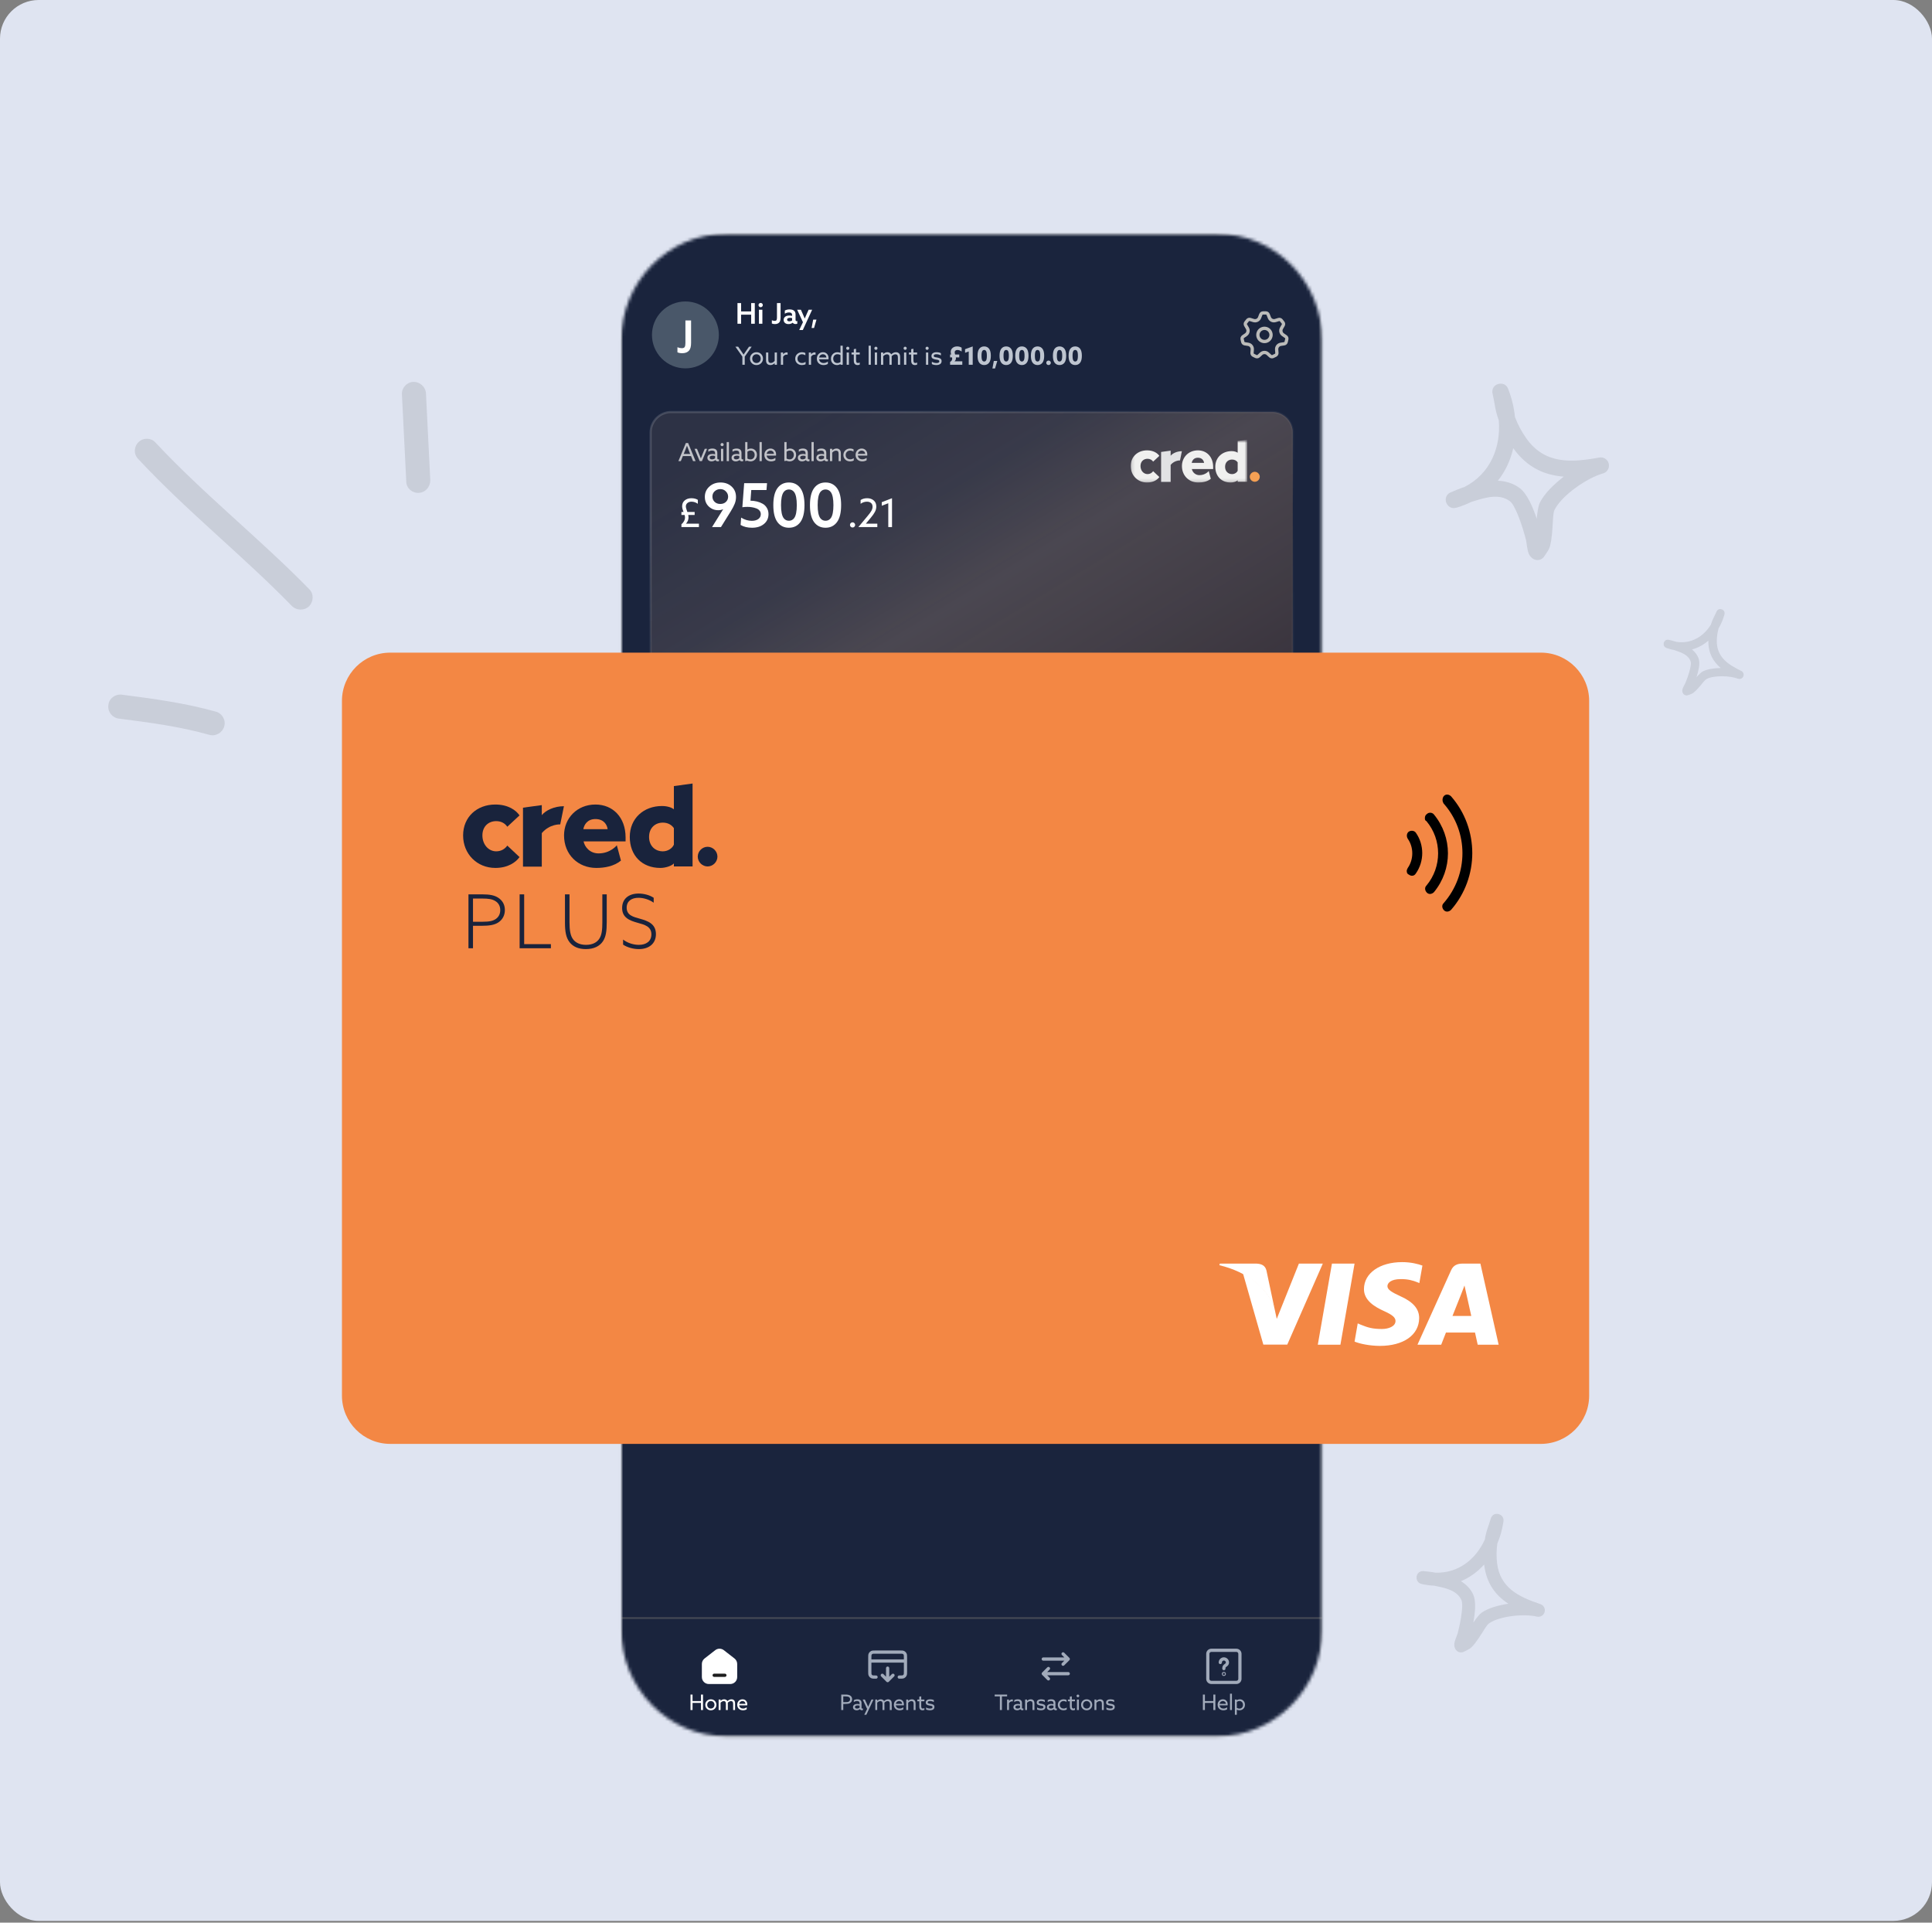 <svg viewBox="0 0 600 597" fill="none" xmlns="http://www.w3.org/2000/svg">
<rect x="0" y="0" width="600" height="597" fill="#808080" stroke="none"/>
<g clip-path="url(#clip0_10_1615)">
<rect width="2000" height="1988" rx="12" fill="#DFE4F1"/>
<path fill-rule="evenodd" clip-rule="evenodd" d="M67.087 220.988C57.538 218.304 47.541 216.95 37.844 215.71C35.755 215.45 33.816 216.901 33.666 218.945C33.368 220.991 34.861 222.862 36.8 223.122C46.2 224.316 55.897 225.593 64.998 228.177C66.937 228.737 69.027 227.584 69.624 225.599C70.22 223.616 69.026 221.55 67.087 220.988Z" fill="black" fill-opacity="0.1"/>
<path fill-rule="evenodd" clip-rule="evenodd" d="M96.03 182.938C80.662 167.231 63.356 153.545 48.287 137.417C46.944 135.911 44.557 135.83 43.065 137.236C41.573 138.644 41.425 141.011 42.916 142.517C57.985 158.692 75.292 172.422 90.659 188.175C92.151 189.646 94.538 189.667 96.03 188.22C97.373 186.775 97.522 184.408 96.03 182.938Z" fill="black" fill-opacity="0.1"/>
<path fill-rule="evenodd" clip-rule="evenodd" d="M124.827 122.523C125.274 131.513 125.721 140.503 126.168 149.494C126.168 151.553 127.96 153.143 130.048 153.043C132.137 152.942 133.628 151.189 133.628 149.128C133.181 140.123 132.734 131.12 132.286 122.116C132.137 120.057 130.347 118.478 128.258 118.59C126.318 118.702 124.677 120.465 124.827 122.523Z" fill="black" fill-opacity="0.1"/>
<mask id="mask0_10_1615" style="mask-type:luminance" maskUnits="userSpaceOnUse" x="192" y="72" width="219" height="468">
<path d="M377.937 72.566H225.603C207.553 72.566 192.92 87.398 192.92 105.696V506.057C192.92 524.353 207.553 539.186 225.603 539.186H377.937C395.987 539.186 410.62 524.353 410.62 506.057V105.696C410.62 87.398 395.987 72.566 377.937 72.566Z" fill="white"/>
</mask>
<g mask="url(#mask0_10_1615)">
<path d="M377.811 72.165H225.581C207.543 72.165 192.92 87.037 192.92 105.382V506.809C192.92 525.155 207.543 540.026 225.581 540.026H377.811C395.85 540.026 410.472 525.155 410.472 506.809V105.382C410.472 87.037 395.85 72.165 377.811 72.165Z" fill="white"/>
<path d="M410.62 72.566H192.92V544.524H410.62V72.566Z" fill="#707070"/>
<mask id="mask1_10_1615" style="mask-type:luminance" maskUnits="userSpaceOnUse" x="192" y="72" width="219" height="468">
<path d="M410.065 72.566H193.474C193.168 72.566 192.92 72.818 192.92 73.127V538.625C192.92 538.935 193.168 539.186 193.474 539.186H410.065C410.372 539.186 410.62 538.935 410.62 538.625V73.127C410.62 73.054 410.606 72.982 410.578 72.914C410.551 72.846 410.51 72.784 410.459 72.732C410.407 72.68 410.346 72.639 410.278 72.61C410.211 72.582 410.138 72.567 410.065 72.566Z" fill="white"/>
</mask>
<g mask="url(#mask1_10_1615)">
<path d="M423.296 72.165H182.617C182.276 72.165 182.001 72.462 182.001 72.828V623.359C182.001 623.726 182.276 624.024 182.617 624.024H423.296C423.636 624.024 423.911 623.726 423.911 623.359V72.829C423.911 72.462 423.636 72.165 423.296 72.165Z" fill="#1A243D"/>
<path fill-rule="evenodd" clip-rule="evenodd" d="M220.207 96.651C224.263 100.706 224.263 107.283 220.207 111.338C216.15 115.395 209.574 115.395 205.517 111.338C201.462 107.283 201.462 100.706 205.517 96.651C209.574 92.594 216.15 92.594 220.207 96.651Z" fill="#495769"/>
<path d="M212.862 106.537V99.502H214.621V106.467C214.621 107.566 214.418 108.356 214.011 108.836C213.532 109.399 212.812 109.68 211.852 109.68C211.307 109.68 210.817 109.588 210.384 109.404V107.825C210.872 108.019 211.325 108.115 211.74 108.115C212.202 108.115 212.502 107.991 212.641 107.742C212.788 107.492 212.862 107.091 212.862 106.537ZM229.028 100.536V94.118H230.155V96.706H233.283V94.118H234.409V100.536H233.283V97.707H230.155V100.536H229.028ZM235.693 100.536V96.174H236.765V100.536H235.693ZM235.755 95.199C235.692 95.138 235.642 95.066 235.609 94.985C235.575 94.904 235.558 94.817 235.56 94.73C235.56 94.546 235.625 94.39 235.755 94.259C235.818 94.197 235.892 94.148 235.975 94.114C236.057 94.081 236.145 94.064 236.234 94.065C236.417 94.065 236.573 94.13 236.703 94.259C236.766 94.32 236.816 94.394 236.849 94.474C236.883 94.555 236.899 94.642 236.898 94.73C236.898 94.913 236.831 95.069 236.694 95.199C236.633 95.262 236.56 95.312 236.479 95.345C236.398 95.379 236.312 95.395 236.224 95.394C236.137 95.396 236.05 95.379 235.969 95.346C235.888 95.312 235.815 95.262 235.755 95.199ZM241.293 98.621V94.118H242.419V98.576C242.419 99.28 242.289 99.785 242.029 100.092C241.722 100.452 241.261 100.632 240.647 100.632C240.297 100.632 239.985 100.573 239.707 100.455V99.445C240.02 99.569 240.31 99.631 240.576 99.631C240.871 99.631 241.063 99.551 241.152 99.392C241.246 99.232 241.293 98.975 241.293 98.621ZM244.869 100.632C244.462 100.632 244.125 100.536 243.859 100.34C243.534 100.104 243.371 99.77 243.371 99.339C243.371 98.889 243.558 98.538 243.93 98.284C244.226 98.083 244.633 97.983 245.153 97.983C245.436 97.983 245.717 98.015 245.996 98.079V97.823C245.996 97.563 245.924 97.365 245.782 97.23C245.623 97.088 245.377 97.017 245.047 97.017C244.582 97.018 244.126 97.153 243.735 97.406V96.431C244.154 96.195 244.645 96.076 245.206 96.076C245.815 96.076 246.282 96.213 246.606 96.484C246.914 96.744 247.067 97.131 247.067 97.645V99.32C247.067 99.593 247.168 99.728 247.369 99.728C247.452 99.726 247.534 99.705 247.608 99.667V100.509C247.441 100.582 247.259 100.619 247.077 100.615C246.674 100.615 246.376 100.481 246.181 100.216H246.163C245.815 100.494 245.383 100.632 244.869 100.632ZM245.135 99.781C245.461 99.781 245.747 99.693 245.996 99.516V98.78C245.776 98.721 245.549 98.691 245.321 98.692C245.073 98.692 244.863 98.739 244.692 98.833C244.614 98.872 244.549 98.933 244.505 99.009C244.46 99.085 244.44 99.171 244.444 99.259C244.444 99.43 244.509 99.56 244.639 99.649C244.768 99.738 244.934 99.781 245.135 99.781ZM249.319 102.484H248.203L249.364 100.056L247.565 96.174H248.725L249.319 97.522C249.574 98.101 249.768 98.559 249.904 98.895H249.922C250.046 98.594 250.259 98.106 250.56 97.433L251.128 96.174H252.218L249.319 102.484ZM252.047 101.838L252.542 99.25H253.563L252.809 101.838H252.047Z" fill="white"/>
<path d="M230.552 113.269V110.733L228.388 107.654H229.242L230.195 109.027C230.557 109.554 230.801 109.911 230.924 110.097H230.94C231.09 109.869 231.332 109.51 231.669 109.019L232.615 107.654H233.437L231.289 110.726V113.269H230.552ZM233.491 112.78C233.109 112.397 232.917 111.924 232.917 111.361C232.917 110.798 233.109 110.324 233.491 109.941C233.879 109.56 234.359 109.368 234.933 109.368C235.508 109.368 235.986 109.56 236.369 109.941C236.757 110.324 236.95 110.798 236.95 111.361C236.95 111.924 236.757 112.397 236.369 112.78C235.986 113.163 235.508 113.354 234.933 113.354C234.359 113.354 233.879 113.163 233.491 112.78ZM233.987 110.392C233.74 110.65 233.615 110.973 233.615 111.361C233.615 111.749 233.74 112.071 233.987 112.331C234.241 112.589 234.557 112.718 234.933 112.718C235.311 112.718 235.624 112.589 235.872 112.331C236.125 112.071 236.252 111.749 236.252 111.361C236.252 110.973 236.125 110.65 235.872 110.392C235.752 110.265 235.606 110.165 235.444 110.098C235.282 110.031 235.108 109.999 234.933 110.004C234.557 110.004 234.241 110.134 233.987 110.392ZM238.209 112.928C238.002 112.685 237.899 112.304 237.899 111.788V109.453H238.596V111.656C238.596 112.039 238.659 112.302 238.783 112.447C238.922 112.622 239.124 112.711 239.388 112.711C239.61 112.711 239.828 112.648 240.039 112.524C240.251 112.401 240.432 112.245 240.582 112.06V109.453H241.28V113.269H240.582V112.789L240.567 112.78C240.184 113.163 239.745 113.354 239.249 113.354C238.804 113.354 238.457 113.212 238.209 112.928ZM242.504 113.269V109.453H243.202V110.012L243.218 110.019C243.502 109.621 243.879 109.423 244.349 109.423C244.437 109.423 244.521 109.432 244.598 109.453V110.144C244.509 110.122 244.417 110.112 244.326 110.113C243.84 110.113 243.466 110.338 243.202 110.787V113.269H242.504ZM250.177 112.346V113.091C249.856 113.266 249.476 113.354 249.036 113.354C248.431 113.354 247.935 113.168 247.547 112.796C247.16 112.424 246.966 111.953 246.966 111.384C246.966 110.801 247.168 110.319 247.57 109.941C247.98 109.56 248.484 109.368 249.083 109.368C249.46 109.368 249.805 109.448 250.114 109.609V110.329C249.799 110.121 249.43 110.008 249.052 110.004C248.644 110.004 248.31 110.136 248.052 110.399C247.798 110.664 247.672 110.991 247.672 111.384C247.672 111.777 247.801 112.097 248.06 112.346C248.323 112.594 248.662 112.718 249.076 112.718C249.494 112.718 249.861 112.594 250.177 112.346ZM251.183 113.269V109.453H251.88V110.012L251.896 110.019C252.18 109.621 252.558 109.423 253.029 109.423C253.117 109.423 253.199 109.432 253.276 109.453V110.144C253.188 110.122 253.096 110.112 253.005 110.113C252.52 110.113 252.145 110.338 251.88 110.787V113.269H251.183ZM257.291 111.562H254.373C254.426 111.929 254.578 112.217 254.831 112.424C255.085 112.625 255.402 112.727 255.785 112.727C256.246 112.727 256.685 112.569 257.103 112.253V112.998C256.731 113.236 256.277 113.354 255.739 113.354C255.139 113.354 254.646 113.17 254.257 112.803C253.869 112.436 253.676 111.956 253.676 111.361C253.676 110.777 253.859 110.299 254.226 109.927C254.401 109.746 254.611 109.604 254.843 109.507C255.075 109.411 255.325 109.364 255.576 109.368C256.067 109.368 256.478 109.534 256.809 109.865C257.145 110.19 257.313 110.64 257.313 111.214C257.313 111.353 257.305 111.47 257.291 111.562ZM255.56 109.997C255.286 109.997 255.035 110.085 254.808 110.26C254.587 110.431 254.446 110.681 254.389 111.012H256.639C256.613 110.666 256.494 110.41 256.282 110.245C256.077 110.082 255.822 109.994 255.56 109.997ZM258.062 111.423C258.062 110.833 258.251 110.345 258.627 109.957C259.005 109.565 259.491 109.368 260.086 109.368C260.39 109.368 260.696 109.435 261.001 109.57L261.016 109.562V107.344H261.714V113.269H261.016V113.036L261.001 113.028C260.69 113.246 260.334 113.354 259.931 113.354C259.403 113.354 258.959 113.175 258.597 112.819C258.24 112.462 258.062 111.997 258.062 111.423ZM258.767 111.384C258.767 111.772 258.881 112.095 259.108 112.355C259.336 112.607 259.641 112.733 260.023 112.733C260.37 112.733 260.701 112.625 261.016 112.408V110.229C260.727 110.074 260.406 109.992 260.078 109.988C259.684 109.988 259.367 110.12 259.124 110.384C258.887 110.648 258.767 110.981 258.767 111.384ZM262.937 108.492C262.892 108.446 262.856 108.391 262.832 108.331C262.808 108.271 262.796 108.207 262.797 108.143C262.796 108.08 262.808 108.017 262.832 107.958C262.856 107.899 262.891 107.846 262.937 107.802C262.982 107.755 263.035 107.718 263.094 107.693C263.154 107.668 263.218 107.655 263.282 107.655C263.347 107.655 263.41 107.668 263.47 107.693C263.529 107.718 263.583 107.755 263.627 107.802C263.726 107.894 263.774 108.009 263.774 108.143C263.774 108.277 263.726 108.394 263.627 108.492C263.583 108.537 263.53 108.573 263.471 108.597C263.413 108.621 263.35 108.632 263.286 108.631C263.222 108.632 263.158 108.62 263.098 108.596C263.038 108.572 262.983 108.537 262.937 108.492ZM262.937 113.269V109.453H263.635V113.269H262.937ZM265.442 112.998C265.251 112.78 265.156 112.429 265.156 111.943V110.082H264.45V109.453H265.156V108.414L265.853 108.298V109.453H267.001V110.082H265.853V111.811C265.853 112.095 265.892 112.318 265.969 112.478C266.047 112.638 266.199 112.718 266.427 112.718C266.639 112.718 266.831 112.664 267.001 112.555V113.215C266.815 113.308 266.585 113.354 266.311 113.354C265.939 113.354 265.649 113.236 265.442 112.998ZM269.753 113.269V107.344H270.45V113.269H269.753ZM271.677 108.492C271.632 108.446 271.596 108.391 271.572 108.331C271.548 108.271 271.536 108.207 271.537 108.143C271.536 108.08 271.548 108.017 271.571 107.958C271.595 107.899 271.631 107.846 271.677 107.802C271.721 107.755 271.775 107.718 271.834 107.693C271.894 107.668 271.957 107.655 272.022 107.655C272.086 107.655 272.15 107.668 272.21 107.693C272.269 107.718 272.322 107.755 272.367 107.802C272.465 107.894 272.514 108.009 272.514 108.143C272.514 108.277 272.465 108.394 272.367 108.492C272.323 108.537 272.27 108.572 272.211 108.596C272.152 108.62 272.089 108.632 272.026 108.631C271.962 108.632 271.897 108.62 271.837 108.596C271.778 108.572 271.723 108.537 271.677 108.492ZM271.677 113.269V109.453H272.375V113.269H271.677ZM278.851 113.269V111.012C278.851 110.655 278.786 110.402 278.656 110.252C278.522 110.097 278.328 110.019 278.075 110.019C277.863 110.019 277.651 110.079 277.439 110.197C277.238 110.303 277.059 110.445 276.911 110.617C276.917 110.674 276.92 110.764 276.92 110.889V113.269H276.222V111.012C276.222 110.65 276.162 110.399 276.043 110.26C275.903 110.099 275.71 110.019 275.462 110.019C275.25 110.019 275.037 110.077 274.826 110.19C274.624 110.296 274.444 110.441 274.298 110.617V113.269H273.6V109.453H274.298V109.919L274.314 109.927C274.686 109.554 275.118 109.368 275.609 109.368C275.857 109.368 276.085 109.426 276.291 109.539C276.503 109.647 276.667 109.81 276.78 110.027C277.246 109.588 277.729 109.368 278.23 109.368C278.659 109.368 278.993 109.502 279.231 109.772C279.443 110.004 279.548 110.376 279.548 110.889V113.269H278.851ZM280.758 108.492C280.712 108.446 280.677 108.391 280.653 108.331C280.629 108.271 280.617 108.207 280.618 108.143C280.617 108.08 280.628 108.017 280.652 107.958C280.676 107.899 280.712 107.846 280.758 107.802C280.802 107.755 280.857 107.717 280.917 107.692C280.976 107.666 281.041 107.654 281.106 107.654C281.241 107.654 281.355 107.704 281.447 107.802C281.545 107.894 281.594 108.009 281.594 108.143C281.594 108.277 281.545 108.394 281.447 108.492C281.403 108.537 281.35 108.573 281.291 108.597C281.233 108.621 281.17 108.632 281.106 108.631C281.042 108.632 280.978 108.62 280.918 108.596C280.858 108.572 280.804 108.537 280.758 108.492ZM280.758 113.269V109.453H281.455V113.269H280.758ZM283.263 112.998C283.071 112.78 282.976 112.429 282.976 111.943V110.082H282.27V109.453H282.976V108.414L283.673 108.298V109.453H284.821V110.082H283.673V111.811C283.673 112.095 283.713 112.318 283.791 112.478C283.867 112.638 284.02 112.718 284.247 112.718C284.459 112.718 284.651 112.664 284.821 112.555V113.215C284.635 113.308 284.405 113.354 284.131 113.354C283.759 113.354 283.47 113.236 283.263 112.998ZM287.573 108.492C287.528 108.446 287.492 108.391 287.468 108.331C287.444 108.271 287.433 108.207 287.434 108.143C287.432 108.08 287.444 108.017 287.468 107.958C287.492 107.899 287.528 107.846 287.573 107.802C287.618 107.756 287.671 107.719 287.731 107.693C287.79 107.668 287.854 107.655 287.918 107.655C287.983 107.655 288.047 107.668 288.106 107.693C288.165 107.719 288.219 107.756 288.263 107.802C288.362 107.894 288.411 108.009 288.411 108.143C288.411 108.277 288.362 108.394 288.263 108.492C288.219 108.537 288.166 108.572 288.107 108.596C288.049 108.62 287.986 108.632 287.922 108.631C287.792 108.633 287.666 108.582 287.573 108.492ZM287.573 113.269V109.453H288.271V113.269H287.573ZM289.396 113.052V112.323C289.825 112.591 290.309 112.727 290.846 112.727C291.425 112.727 291.716 112.55 291.716 112.199C291.717 112.143 291.706 112.088 291.684 112.036C291.668 111.983 291.635 111.937 291.591 111.904C291.548 111.87 291.501 111.841 291.451 111.819C291.394 111.787 291.331 111.766 291.266 111.757C291.198 111.74 291.131 111.724 291.063 111.709C290.984 111.695 290.904 111.683 290.824 111.672C290.741 111.66 290.658 111.647 290.575 111.632C290.151 111.56 289.828 111.447 289.605 111.291C289.383 111.136 289.272 110.886 289.272 110.539C289.277 110.157 289.422 109.867 289.707 109.67C289.996 109.469 290.373 109.368 290.838 109.368C291.365 109.368 291.821 109.469 292.204 109.67V110.369C291.781 110.121 291.298 109.992 290.808 109.997C290.254 109.997 289.978 110.16 289.978 110.485C289.978 110.547 289.985 110.602 290.001 110.648C290.022 110.694 290.054 110.734 290.095 110.764C290.141 110.796 290.185 110.823 290.227 110.849C290.286 110.875 290.348 110.893 290.412 110.903C290.556 110.933 290.701 110.959 290.846 110.981C290.95 110.996 291.03 111.01 291.087 111.02C291.293 111.056 291.467 111.098 291.607 111.144C291.751 111.186 291.888 111.247 292.017 111.331C292.148 111.403 292.253 111.514 292.32 111.648C292.387 111.782 292.42 111.945 292.42 112.137C292.42 112.55 292.266 112.858 291.955 113.059C291.65 113.256 291.271 113.354 290.815 113.354C290.262 113.354 289.789 113.253 289.396 113.052ZM295.059 110.981V110.082H295.392C295.307 109.826 295.26 109.559 295.253 109.29C295.253 108.779 295.439 108.366 295.811 108.05C296.184 107.73 296.659 107.569 297.238 107.569C297.786 107.569 298.257 107.701 298.65 107.964V109.158C298.205 108.838 297.765 108.678 297.332 108.678C297.077 108.678 296.874 108.743 296.719 108.872C296.563 108.995 296.486 109.169 296.486 109.391C296.486 109.547 296.533 109.777 296.626 110.082H297.905V110.981H296.851C296.866 111.074 296.874 111.163 296.874 111.245C296.874 111.637 296.729 111.948 296.44 112.176V112.191H298.851V113.269H295.059V112.369C295.493 112.157 295.711 111.811 295.711 111.331C295.711 111.226 295.697 111.111 295.672 110.981H295.059ZM300.851 113.269V109.135L299.711 109.547V108.429L302.084 107.569V113.269H300.851ZM307.199 112.594C306.828 113.1 306.31 113.354 305.648 113.354C304.987 113.354 304.47 113.1 304.098 112.594C303.756 112.124 303.585 111.413 303.585 110.461C303.585 109.51 303.756 108.799 304.098 108.329C304.47 107.822 304.987 107.569 305.648 107.569C306.31 107.569 306.828 107.822 307.199 108.329C307.541 108.799 307.711 109.51 307.711 110.461C307.711 111.413 307.541 112.124 307.199 112.594ZM305.082 111.95C305.227 112.152 305.416 112.253 305.648 112.253C305.881 112.253 306.07 112.152 306.214 111.95C306.39 111.703 306.478 111.203 306.478 110.455C306.478 109.715 306.39 109.221 306.214 108.973C306.154 108.878 306.07 108.8 305.971 108.747C305.872 108.694 305.761 108.668 305.648 108.67C305.536 108.668 305.425 108.694 305.325 108.747C305.226 108.8 305.142 108.878 305.082 108.973C304.907 109.226 304.818 109.725 304.818 110.469C304.818 111.209 304.907 111.703 305.082 111.95ZM308.204 114.409L308.639 112.082H309.716L309.019 114.409H308.204ZM314.03 112.594C313.658 113.1 313.141 113.354 312.48 113.354C311.818 113.354 311.301 113.1 310.929 112.594C310.587 112.124 310.417 111.413 310.417 110.461C310.417 109.51 310.587 108.799 310.929 108.329C311.301 107.822 311.818 107.569 312.48 107.569C313.141 107.569 313.658 107.822 314.03 108.329C314.372 108.799 314.542 109.51 314.542 110.461C314.542 111.413 314.372 112.124 314.03 112.594ZM311.914 111.95C312.058 112.152 312.247 112.253 312.48 112.253C312.712 112.253 312.901 112.152 313.046 111.95C313.221 111.703 313.31 111.203 313.31 110.455C313.31 109.715 313.221 109.221 313.046 108.973C312.986 108.878 312.902 108.8 312.803 108.747C312.703 108.694 312.592 108.668 312.48 108.67C312.367 108.668 312.256 108.694 312.157 108.747C312.058 108.8 311.974 108.878 311.914 108.973C311.738 109.226 311.65 109.725 311.65 110.469C311.65 111.209 311.738 111.703 311.914 111.95ZM318.9 112.594C318.528 113.1 318.011 113.354 317.349 113.354C316.687 113.354 316.171 113.1 315.798 112.594C315.457 112.124 315.286 111.413 315.286 110.461C315.286 109.51 315.457 108.799 315.798 108.329C316.171 107.822 316.687 107.569 317.349 107.569C318.011 107.569 318.528 107.822 318.9 108.329C319.241 108.799 319.412 109.51 319.412 110.461C319.412 111.413 319.241 112.124 318.9 112.594ZM316.783 111.95C316.928 112.152 317.116 112.253 317.349 112.253C317.582 112.253 317.771 112.152 317.915 111.95C318.092 111.703 318.179 111.203 318.179 110.455C318.179 109.715 318.092 109.221 317.915 108.973C317.855 108.878 317.771 108.8 317.672 108.747C317.573 108.694 317.461 108.668 317.349 108.67C317.237 108.668 317.125 108.694 317.026 108.747C316.927 108.8 316.843 108.878 316.783 108.973C316.607 109.226 316.519 109.725 316.519 110.469C316.519 111.209 316.607 111.703 316.783 111.95ZM323.771 112.594C323.398 113.1 322.881 113.354 322.219 113.354C321.557 113.354 321.041 113.1 320.668 112.594C320.327 112.124 320.156 111.413 320.156 110.461C320.156 109.51 320.327 108.799 320.668 108.329C321.041 107.822 321.557 107.569 322.219 107.569C322.881 107.569 323.398 107.822 323.771 108.329C324.112 108.799 324.282 109.51 324.282 110.461C324.282 111.413 324.112 112.124 323.771 112.594ZM321.652 111.95C321.798 112.152 321.986 112.253 322.219 112.253C322.452 112.253 322.64 112.152 322.785 111.95C322.961 111.703 323.048 111.203 323.048 110.455C323.048 109.715 322.961 109.221 322.785 108.973C322.725 108.878 322.641 108.8 322.542 108.747C322.443 108.694 322.332 108.668 322.219 108.67C322.107 108.668 321.995 108.694 321.896 108.747C321.797 108.8 321.713 108.878 321.652 108.973C321.477 109.226 321.389 109.725 321.389 110.469C321.389 111.209 321.477 111.703 321.652 111.95ZM325.131 113.152C325.064 113.088 325.011 113.011 324.975 112.926C324.939 112.841 324.921 112.749 324.922 112.656C324.922 112.465 324.992 112.302 325.131 112.167C325.197 112.1 325.275 112.047 325.362 112.011C325.448 111.975 325.541 111.957 325.635 111.958C325.833 111.958 326 112.028 326.139 112.167C326.279 112.302 326.348 112.465 326.348 112.656C326.349 112.749 326.331 112.841 326.295 112.926C326.259 113.011 326.206 113.088 326.139 113.152C326.073 113.218 325.994 113.27 325.908 113.304C325.821 113.339 325.728 113.356 325.635 113.354C325.542 113.356 325.45 113.339 325.363 113.304C325.276 113.269 325.198 113.218 325.131 113.152ZM330.602 112.594C330.229 113.1 329.712 113.354 329.051 113.354C328.389 113.354 327.871 113.1 327.499 112.594C327.157 112.124 326.988 111.413 326.988 110.461C326.988 109.51 327.157 108.799 327.499 108.329C327.871 107.822 328.389 107.569 329.051 107.569C329.712 107.569 330.229 107.822 330.602 108.329C330.942 108.799 331.114 109.51 331.114 110.461C331.114 111.413 330.942 112.124 330.602 112.594ZM328.484 111.95C328.629 112.152 328.818 112.253 329.051 112.253C329.283 112.253 329.471 112.152 329.617 111.95C329.792 111.703 329.88 111.203 329.88 110.455C329.88 109.715 329.792 109.221 329.617 108.973C329.556 108.878 329.473 108.8 329.373 108.747C329.274 108.694 329.163 108.668 329.051 108.67C328.938 108.668 328.827 108.694 328.727 108.747C328.628 108.8 328.544 108.878 328.484 108.973C328.309 109.226 328.221 109.725 328.221 110.469C328.221 111.209 328.309 111.703 328.484 111.95ZM335.47 112.594C335.098 113.1 334.582 113.354 333.92 113.354C333.258 113.354 332.741 113.1 332.368 112.594C332.027 112.124 331.857 111.413 331.857 110.461C331.857 109.51 332.027 108.799 332.368 108.329C332.741 107.822 333.258 107.569 333.92 107.569C334.582 107.569 335.098 107.822 335.47 108.329C335.812 108.799 335.983 109.51 335.983 110.461C335.983 111.413 335.812 112.124 335.47 112.594ZM333.354 111.95C333.498 112.152 333.687 112.253 333.92 112.253C334.153 112.253 334.342 112.152 334.486 111.95C334.662 111.703 334.75 111.203 334.75 110.455C334.75 109.715 334.662 109.221 334.486 108.973C334.426 108.878 334.342 108.8 334.243 108.747C334.143 108.694 334.032 108.668 333.92 108.67C333.807 108.668 333.696 108.694 333.597 108.747C333.498 108.8 333.414 108.878 333.354 108.973C333.177 109.226 333.091 109.725 333.091 110.469C333.091 111.209 333.177 111.703 333.354 111.95Z" fill="#BEC5D0"/>
<path d="M386.571 106.751L387.627 106.913C388.003 106.97 388.344 107.167 388.581 107.465C388.818 107.762 388.934 108.138 388.907 108.517L388.828 109.582C388.817 109.734 388.852 109.885 388.928 110.017C389.004 110.148 389.118 110.254 389.255 110.32L390.036 110.697C390.173 110.763 390.327 110.786 390.478 110.763C390.628 110.741 390.769 110.674 390.88 110.571L391.665 109.846C391.944 109.588 392.311 109.445 392.691 109.445C393.071 109.445 393.437 109.588 393.716 109.846L394.502 110.571C394.613 110.674 394.754 110.741 394.904 110.764C395.055 110.786 395.209 110.763 395.346 110.697L396.128 110.319C396.265 110.254 396.378 110.148 396.454 110.017C396.53 109.886 396.565 109.735 396.554 109.584L396.476 108.517C396.448 108.138 396.564 107.762 396.801 107.465C397.038 107.167 397.379 106.97 397.755 106.913L398.811 106.751C398.961 106.728 399.101 106.66 399.213 106.557C399.324 106.453 399.402 106.318 399.436 106.17L399.629 105.325C399.662 105.177 399.651 105.022 399.595 104.88C399.54 104.739 399.443 104.617 399.318 104.531L398.436 103.927C398.123 103.712 397.902 103.387 397.817 103.017C397.732 102.646 397.791 102.258 397.98 101.928L398.512 101.002C398.588 100.87 398.623 100.718 398.611 100.567C398.6 100.415 398.543 100.27 398.448 100.152L397.907 99.474C397.812 99.355 397.684 99.267 397.538 99.222C397.393 99.177 397.237 99.177 397.092 99.222L396.071 99.533C395.707 99.645 395.314 99.616 394.972 99.451C394.629 99.286 394.361 98.998 394.221 98.644L393.83 97.652C393.774 97.51 393.676 97.389 393.55 97.303C393.424 97.218 393.275 97.173 393.122 97.173L392.257 97.175C392.105 97.175 391.956 97.221 391.83 97.308C391.704 97.394 391.607 97.516 391.552 97.659L391.171 98.639C391.033 98.995 390.765 99.285 390.421 99.451C390.077 99.617 389.683 99.647 389.318 99.534L388.255 99.208C388.109 99.163 387.953 99.164 387.807 99.209C387.661 99.254 387.532 99.342 387.437 99.462L386.901 100.141C386.806 100.26 386.75 100.406 386.739 100.558C386.728 100.71 386.764 100.862 386.841 100.994L387.386 101.923C387.579 102.253 387.641 102.644 387.557 103.017C387.474 103.39 387.252 103.718 386.937 103.934L386.066 104.53C385.94 104.616 385.843 104.738 385.788 104.879C385.732 105.021 385.721 105.176 385.755 105.324L385.947 106.169C385.981 106.318 386.058 106.453 386.17 106.557C386.281 106.66 386.421 106.728 386.571 106.751Z" stroke="#BBBBB9" stroke-width="1.023" stroke-linecap="round" stroke-linejoin="round"/>
<path d="M394.139 102.548C394.522 102.932 394.738 103.453 394.738 103.996C394.738 104.539 394.522 105.059 394.139 105.443C393.852 105.73 393.488 105.925 393.091 106.003C392.694 106.082 392.282 106.042 391.908 105.887C391.534 105.732 391.214 105.47 390.989 105.133C390.765 104.796 390.645 104.401 390.645 103.996C390.645 103.591 390.765 103.195 390.989 102.859C391.214 102.522 391.534 102.26 391.908 102.105C392.282 101.95 392.694 101.909 393.091 101.988C393.488 102.067 393.852 102.262 394.139 102.548Z" stroke="#BBBBB9" stroke-width="1.023" stroke-linecap="round" stroke-linejoin="round"/>
<path d="M395.11 127.947H208.431C206.742 127.947 205.121 128.618 203.927 129.813C202.732 131.007 202.061 132.628 202.06 134.317V236.242C202.06 237.079 202.225 237.907 202.545 238.68C202.865 239.453 203.335 240.155 203.926 240.747C204.518 241.339 205.22 241.808 205.993 242.128C206.766 242.448 207.595 242.613 208.431 242.612H395.11C396.799 242.612 398.42 241.941 399.614 240.747C400.809 239.552 401.48 237.932 401.48 236.242V134.317C401.48 132.628 400.809 131.008 399.614 129.813C398.419 128.618 396.799 127.947 395.11 127.947Z" fill="url(#paint0_linear_10_1615)" fill-opacity="0.4"/>
<path d="M395.11 127.947H208.431C206.742 127.947 205.121 128.618 203.927 129.813C202.732 131.007 202.061 132.628 202.06 134.317V236.242C202.06 237.079 202.225 237.907 202.545 238.68C202.865 239.453 203.335 240.155 203.926 240.747C204.518 241.339 205.22 241.808 205.993 242.128C206.766 242.448 207.595 242.613 208.431 242.612H395.11C396.799 242.612 398.42 241.941 399.614 240.747C400.809 239.552 401.48 237.932 401.48 236.242V134.317C401.48 132.628 400.809 131.008 399.614 129.813C398.419 128.618 396.799 127.947 395.11 127.947Z" stroke="url(#paint1_linear_10_1615)" stroke-width="0.667"/>
<mask id="mask2_10_1615" style="mask-type:luminance" maskUnits="userSpaceOnUse" x="201" y="136" width="201" height="92">
<path d="M401.757 136.533H201.783V227.38H401.757V136.533Z" fill="white"/>
</mask>
<g mask="url(#mask2_10_1615)">
<path d="M210.685 143.177L212.997 137.562H213.702L216.021 143.177H215.23L214.602 141.611H212.074L211.438 143.177H210.685ZM212.787 139.826L212.33 140.967H214.346L213.888 139.804C213.703 139.343 213.525 138.88 213.354 138.414H213.338C213.163 138.888 212.979 139.359 212.787 139.826ZM217.296 143.177L215.691 139.362H216.451L217.157 141.083C217.332 141.517 217.496 141.926 217.645 142.308H217.661C217.816 141.915 217.987 141.491 218.173 141.037L218.863 139.362H219.592L217.994 143.177H217.296ZM220.994 143.262C220.627 143.262 220.325 143.172 220.086 142.991C219.818 142.789 219.683 142.508 219.683 142.146C219.683 141.742 219.851 141.432 220.188 141.215C220.451 141.044 220.807 140.959 221.257 140.959C221.531 140.959 221.803 140.992 222.072 141.06V140.742C222.072 140.463 221.999 140.253 221.854 140.114C221.7 139.973 221.464 139.904 221.149 139.904C220.714 139.904 220.325 140.031 219.978 140.284V139.601C220.335 139.385 220.759 139.276 221.249 139.276C221.756 139.276 222.136 139.392 222.39 139.625C222.643 139.852 222.769 140.186 222.769 140.625V142.246C222.769 142.515 222.868 142.65 223.064 142.65C223.142 142.649 223.219 142.631 223.289 142.595V143.177C223.17 143.224 223.044 143.248 222.917 143.247C222.571 143.247 222.324 143.112 222.18 142.844H222.165C222.016 142.972 221.845 143.072 221.66 143.138C221.448 143.222 221.222 143.264 220.994 143.262ZM221.117 142.642C221.474 142.642 221.793 142.53 222.072 142.308V141.595C221.829 141.525 221.578 141.491 221.327 141.494C221.059 141.494 220.834 141.541 220.652 141.634C220.569 141.675 220.499 141.739 220.453 141.819C220.406 141.898 220.383 141.99 220.388 142.083C220.388 142.264 220.456 142.403 220.59 142.503C220.724 142.595 220.901 142.642 221.117 142.642ZM223.911 138.4C223.866 138.354 223.831 138.299 223.807 138.239C223.783 138.179 223.771 138.115 223.772 138.05C223.77 137.987 223.782 137.924 223.806 137.865C223.83 137.807 223.866 137.754 223.911 137.71C223.956 137.662 224.01 137.625 224.07 137.6C224.13 137.574 224.195 137.561 224.26 137.562C224.394 137.562 224.508 137.611 224.601 137.71C224.648 137.753 224.686 137.805 224.712 137.864C224.737 137.923 224.75 137.986 224.749 138.05C224.749 138.115 224.737 138.18 224.711 138.24C224.686 138.301 224.648 138.355 224.601 138.4C224.556 138.445 224.503 138.481 224.445 138.505C224.386 138.529 224.323 138.541 224.26 138.54C224.13 138.541 224.004 138.491 223.911 138.4ZM223.911 143.177V139.362H224.609V143.177H223.911ZM225.68 143.177V137.252H226.377V143.177H225.68ZM228.502 143.262C228.135 143.262 227.833 143.172 227.596 142.991C227.326 142.789 227.192 142.508 227.192 142.146C227.192 141.742 227.361 141.432 227.696 141.215C227.961 141.044 228.317 140.959 228.767 140.959C229.041 140.959 229.312 140.992 229.582 141.06V140.742C229.582 140.463 229.509 140.253 229.363 140.114C229.209 139.973 228.974 139.904 228.658 139.904C228.236 139.899 227.825 140.033 227.487 140.284V139.601C227.844 139.385 228.267 139.276 228.759 139.276C229.266 139.276 229.646 139.392 229.898 139.625C230.152 139.852 230.279 140.186 230.279 140.625V142.246C230.279 142.515 230.377 142.65 230.574 142.65C230.652 142.649 230.729 142.63 230.799 142.595V143.177C230.68 143.224 230.554 143.248 230.426 143.247C230.08 143.247 229.835 143.112 229.689 142.844H229.674C229.526 142.972 229.355 143.072 229.17 143.138C228.958 143.222 228.731 143.264 228.502 143.262ZM228.628 142.642C228.984 142.642 229.301 142.53 229.582 142.308V141.595C229.34 141.525 229.089 141.491 228.837 141.494C228.567 141.494 228.342 141.541 228.162 141.634C228.079 141.674 228.009 141.739 227.962 141.818C227.915 141.898 227.893 141.99 227.898 142.083C227.898 142.264 227.966 142.403 228.1 142.503C228.234 142.595 228.409 142.642 228.628 142.642ZM231.42 143.177V137.252H232.118V139.579L232.134 139.585C232.456 139.379 232.83 139.271 233.212 139.276C233.74 139.276 234.181 139.457 234.538 139.819C234.895 140.18 235.073 140.646 235.073 141.215C235.073 141.804 234.882 142.293 234.499 142.681C234.118 143.068 233.633 143.262 233.049 143.262C232.721 143.257 232.397 143.189 232.095 143.06L231.42 143.177ZM232.118 142.401C232.397 142.567 232.716 142.65 233.073 142.65C233.456 142.65 233.765 142.518 234.003 142.254C234.246 141.99 234.367 141.657 234.367 141.254C234.367 140.865 234.254 140.545 234.027 140.292C233.799 140.033 233.499 139.904 233.126 139.904C232.744 139.904 232.408 140.024 232.118 140.261V142.401ZM235.878 143.177V137.252H236.575V143.177H235.878ZM240.997 141.471H238.081C238.133 141.838 238.285 142.125 238.538 142.331C238.791 142.533 239.11 142.634 239.492 142.634C239.952 142.634 240.391 142.477 240.81 142.161V142.905C240.438 143.143 239.983 143.262 239.446 143.262C238.846 143.262 238.352 143.079 237.964 142.712C237.577 142.345 237.383 141.863 237.383 141.27C237.383 140.685 237.567 140.207 237.934 139.834C238.108 139.654 238.318 139.511 238.55 139.415C238.782 139.319 239.032 139.272 239.283 139.276C239.774 139.276 240.185 139.441 240.516 139.773C240.852 140.098 241.02 140.547 241.02 141.123C241.02 141.262 241.012 141.378 240.997 141.471ZM239.267 139.904C238.993 139.904 238.742 139.992 238.515 140.168C238.293 140.338 238.154 140.589 238.096 140.92H240.345C240.319 140.574 240.201 140.318 239.989 140.152C239.784 139.989 239.529 139.902 239.267 139.904ZM243.585 143.177V137.252H244.282V139.579L244.298 139.585C244.619 139.379 244.994 139.271 245.376 139.276C245.903 139.276 246.345 139.457 246.702 139.819C247.058 140.18 247.237 140.646 247.237 141.215C247.237 141.804 247.046 142.293 246.663 142.681C246.28 143.068 245.797 143.262 245.213 143.262C244.908 143.262 244.589 143.195 244.259 143.06L243.585 143.177ZM244.282 142.401C244.561 142.567 244.879 142.65 245.236 142.65C245.618 142.65 245.929 142.518 246.166 142.254C246.41 141.99 246.531 141.657 246.531 141.254C246.531 140.865 246.417 140.545 246.19 140.292C245.962 140.033 245.662 139.904 245.29 139.904C244.908 139.904 244.572 140.024 244.282 140.261V142.401ZM249.097 143.262C248.73 143.262 248.426 143.172 248.189 142.991C247.92 142.789 247.785 142.508 247.785 142.146C247.785 141.742 247.954 141.432 248.29 141.215C248.553 141.044 248.91 140.959 249.36 140.959C249.633 140.959 249.906 140.992 250.174 141.06V140.742C250.174 140.463 250.102 140.253 249.957 140.114C249.801 139.973 249.566 139.904 249.25 139.904C248.816 139.904 248.426 140.031 248.08 140.284V139.601C248.437 139.385 248.861 139.276 249.352 139.276C249.859 139.276 250.239 139.392 250.493 139.625C250.746 139.852 250.872 140.186 250.872 140.625V142.246C250.872 142.515 250.97 142.65 251.166 142.65C251.245 142.649 251.322 142.631 251.392 142.595V143.177C251.273 143.224 251.147 143.248 251.019 143.247C250.672 143.247 250.427 143.112 250.282 142.844H250.268C250.119 142.972 249.948 143.072 249.763 143.138C249.551 143.222 249.325 143.264 249.097 143.262ZM249.22 142.642C249.577 142.642 249.896 142.53 250.174 142.308V141.595C249.932 141.525 249.681 141.491 249.429 141.494C249.161 141.494 248.936 141.541 248.755 141.634C248.672 141.675 248.602 141.739 248.555 141.819C248.508 141.898 248.486 141.99 248.491 142.083C248.491 142.264 248.558 142.403 248.693 142.503C248.827 142.595 249.003 142.642 249.22 142.642ZM252.014 143.177V137.252H252.711V143.177H252.014ZM254.837 143.262C254.47 143.262 254.167 143.172 253.93 142.991C253.66 142.789 253.526 142.508 253.526 142.146C253.526 141.742 253.695 141.432 254.03 141.215C254.294 141.044 254.651 140.959 255.101 140.959C255.375 140.959 255.646 140.992 255.916 141.06V140.742C255.916 140.463 255.843 140.253 255.698 140.114C255.543 139.973 255.307 139.904 254.992 139.904C254.57 139.899 254.159 140.033 253.821 140.284V139.601C254.178 139.385 254.602 139.276 255.093 139.276C255.6 139.276 255.98 139.392 256.233 139.625C256.487 139.852 256.613 140.186 256.613 140.625V142.246C256.613 142.515 256.711 142.65 256.908 142.65C256.986 142.649 257.063 142.631 257.133 142.595V143.177C257.014 143.224 256.888 143.248 256.761 143.247C256.414 143.247 256.168 143.112 256.023 142.844H256.008C255.86 142.972 255.689 143.072 255.504 143.138C255.292 143.222 255.065 143.264 254.837 143.262ZM254.961 142.642C255.318 142.642 255.636 142.53 255.916 142.308V141.595C255.673 141.525 255.422 141.491 255.171 141.494C254.901 141.494 254.677 141.541 254.496 141.634C254.413 141.674 254.343 141.739 254.296 141.818C254.249 141.898 254.227 141.99 254.232 142.083C254.232 142.264 254.299 142.403 254.434 142.503C254.568 142.595 254.745 142.642 254.961 142.642ZM257.755 143.177V139.362H258.452V139.842L258.468 139.85C258.851 139.467 259.296 139.276 259.802 139.276C260.231 139.276 260.57 139.416 260.818 139.695C261.03 139.938 261.136 140.313 261.136 140.819V143.177H260.438V140.951C260.438 140.574 260.379 140.315 260.259 140.175C260.12 140.01 259.915 139.927 259.648 139.927C259.43 139.927 259.211 139.987 258.988 140.105C258.779 140.218 258.596 140.374 258.452 140.563V143.177H257.755ZM265.136 142.254V142.998C264.815 143.175 264.435 143.262 263.996 143.262C263.391 143.262 262.894 143.076 262.508 142.704C262.12 142.331 261.926 141.861 261.926 141.292C261.926 140.708 262.127 140.227 262.53 139.85C262.939 139.467 263.443 139.276 264.043 139.276C264.42 139.276 264.764 139.356 265.075 139.516V140.238C264.759 140.029 264.39 139.915 264.011 139.912C263.603 139.912 263.269 140.043 263.012 140.308C262.758 140.571 262.631 140.9 262.631 141.292C262.631 141.685 262.76 142.005 263.019 142.254C263.282 142.503 263.621 142.626 264.035 142.626C264.454 142.626 264.821 142.503 265.136 142.254ZM269.322 141.471H266.407C266.458 141.838 266.611 142.125 266.864 142.331C267.117 142.533 267.436 142.634 267.818 142.634C268.278 142.634 268.717 142.477 269.136 142.161V142.905C268.765 143.143 268.309 143.262 267.772 143.262C267.171 143.262 266.678 143.079 266.29 142.712C265.903 142.345 265.709 141.863 265.709 141.27C265.709 140.685 265.893 140.207 266.26 139.834C266.435 139.654 266.644 139.511 266.876 139.415C267.108 139.319 267.358 139.272 267.609 139.276C268.1 139.276 268.511 139.441 268.841 139.773C269.178 140.098 269.346 140.547 269.346 141.123C269.346 141.262 269.338 141.378 269.322 141.471ZM267.593 139.904C267.319 139.904 267.069 139.992 266.841 140.168C266.618 140.338 266.479 140.589 266.422 140.92H268.671C268.645 140.574 268.527 140.318 268.314 140.152C268.11 139.989 267.855 139.901 267.593 139.904Z" fill="white" fill-opacity="0.7"/>
<path d="M211.622 159.897V158.97H212.267C211.983 158.231 211.841 157.646 211.841 157.215C211.841 156.444 212.11 155.835 212.645 155.388C213.19 154.932 213.879 154.705 214.717 154.705C215.505 154.705 216.171 154.872 216.716 155.205V156.436C216.115 155.998 215.456 155.778 214.741 155.778C214.23 155.778 213.811 155.916 213.486 156.192C213.161 156.46 212.998 156.818 212.998 157.265C212.998 157.581 213.153 158.15 213.462 158.97H215.728V159.897H213.742C213.799 160.181 213.827 160.425 213.827 160.628C213.827 161.376 213.568 162.03 213.048 162.59V162.615H217.057V163.662H211.622V162.797C211.94 162.542 212.205 162.228 212.402 161.871C212.621 161.489 212.73 161.091 212.73 160.677C212.73 160.441 212.69 160.181 212.609 159.897H211.622ZM223.903 163.662H221.133L224.581 158.126L224.562 158.107C224.16 158.32 223.652 158.427 223.037 158.427C221.919 158.427 220.946 158.044 220.117 157.278C219.301 156.5 218.893 155.502 218.893 154.283C218.893 153.003 219.358 151.941 220.287 151.101C221.216 150.246 222.377 149.82 223.771 149.82C225.153 149.82 226.294 150.234 227.199 151.063C228.115 151.892 228.574 152.984 228.574 154.339C228.574 155.068 228.435 155.772 228.16 156.449C227.895 157.115 227.488 157.893 226.935 158.785L223.903 163.662ZM223.696 156.486C224.412 156.486 224.996 156.273 225.447 155.846C225.899 155.407 226.124 154.867 226.124 154.227C226.124 153.599 225.893 153.053 225.428 152.588C224.976 152.111 224.398 151.872 223.696 151.872C223.03 151.872 222.453 152.093 221.962 152.532C221.486 152.959 221.247 153.511 221.247 154.189C221.247 154.843 221.474 155.388 221.925 155.828C222.377 156.267 222.967 156.486 223.696 156.486ZM229.998 163.003L230.166 160.724C231.235 161.39 232.339 161.723 233.482 161.723C234.311 161.723 234.983 161.54 235.498 161.177C236.013 160.8 236.269 160.297 236.269 159.67C236.269 159.231 236.138 158.853 235.874 158.539C235.61 158.225 235.258 157.994 234.819 157.843C234.393 157.683 233.951 157.57 233.501 157.504C233.04 157.427 232.574 157.389 232.107 157.391C231.554 157.391 231.034 157.428 230.543 157.504L231.109 150.027H238.209L238.039 152.155H233.313L233.068 155.47C233.734 155.479 234.397 155.562 235.045 155.715C235.672 155.86 236.275 156.095 236.835 156.412C237.387 156.713 237.826 157.146 238.153 157.711C238.492 158.264 238.662 158.904 238.662 159.632C238.662 160.913 238.184 161.943 237.23 162.721C236.288 163.487 235.064 163.871 233.557 163.871C232.15 163.871 230.964 163.581 229.998 163.003ZM243.364 152.814C242.824 153.555 242.554 154.899 242.554 156.844C242.554 158.791 242.824 160.134 243.364 160.875C243.778 161.428 244.323 161.704 245.002 161.704C245.68 161.704 246.226 161.428 246.641 160.875C247.18 160.134 247.45 158.791 247.45 156.844C247.45 154.899 247.18 153.555 246.641 152.814C246.226 152.262 245.68 151.985 245.002 151.985C244.323 151.985 243.778 152.262 243.364 152.814ZM241.443 162.118C240.588 160.95 240.161 159.193 240.161 156.844C240.161 154.497 240.588 152.738 241.443 151.571C242.309 150.403 243.496 149.82 245.002 149.82C246.509 149.82 247.695 150.403 248.562 151.571C249.415 152.738 249.842 154.497 249.842 156.844C249.842 159.193 249.415 160.95 248.562 162.118C247.695 163.286 246.509 163.871 245.002 163.871C243.496 163.871 242.309 163.286 241.443 162.118ZM254.74 152.814C254.199 153.555 253.93 154.899 253.93 156.844C253.93 158.791 254.199 160.134 254.74 160.875C255.154 161.428 255.7 161.704 256.378 161.704C257.056 161.704 257.602 161.428 258.017 160.875C258.556 160.134 258.827 158.791 258.827 156.844C258.827 154.899 258.556 153.555 258.017 152.814C257.602 152.262 257.056 151.985 256.378 151.985C255.7 151.985 255.154 152.262 254.74 152.814ZM252.819 162.118C251.964 160.95 251.538 159.193 251.538 156.844C251.538 154.497 251.964 152.738 252.819 151.571C253.685 150.403 254.871 149.82 256.378 149.82C257.885 149.82 259.071 150.403 259.938 151.571C260.792 152.738 261.218 154.497 261.218 156.844C261.218 159.193 260.792 160.95 259.938 162.118C259.071 163.286 257.885 163.871 256.378 163.871C254.871 163.871 253.685 163.286 252.819 162.118ZM264.197 163.566C264.122 163.49 264.063 163.4 264.024 163.302C263.984 163.203 263.964 163.098 263.965 162.992C263.965 162.773 264.042 162.586 264.197 162.432C264.27 162.354 264.359 162.292 264.458 162.25C264.556 162.208 264.663 162.187 264.77 162.188C264.989 162.188 265.175 162.269 265.33 162.432C265.492 162.586 265.573 162.773 265.573 162.992C265.574 163.099 265.553 163.205 265.511 163.304C265.469 163.403 265.407 163.492 265.33 163.566C265.257 163.641 265.17 163.7 265.074 163.74C264.977 163.779 264.874 163.799 264.77 163.797C264.664 163.799 264.558 163.779 264.46 163.739C264.362 163.699 264.272 163.64 264.197 163.566ZM266.597 163.639L269.509 160.14C270.037 159.515 270.415 158.995 270.643 158.581C270.87 158.158 270.984 157.748 270.984 157.35C270.984 156.846 270.825 156.46 270.509 156.192C270.192 155.916 269.769 155.778 269.241 155.778C268.526 155.778 267.868 155.998 267.267 156.436V155.266C267.844 154.892 268.523 154.705 269.302 154.705C270.123 154.705 270.801 154.932 271.336 155.388C271.873 155.843 272.141 156.476 272.141 157.289C272.141 157.85 272.003 158.394 271.727 158.922C271.451 159.451 271.025 160.059 270.447 160.75L268.911 162.59L268.924 162.615H272.459V163.662H266.609L266.597 163.639ZM275.865 163.662V156.265L273.841 157.046V155.936L277.023 154.705V163.662H275.865Z" fill="white"/>
<mask id="mask3_10_1615" style="mask-type:luminance" maskUnits="userSpaceOnUse" x="351" y="136" width="37" height="14">
<path fill-rule="evenodd" clip-rule="evenodd" d="M351.16 136.533H387.313V149.828H351.16V136.533Z" fill="white"/>
</mask>
<g mask="url(#mask3_10_1615)">
<path fill-rule="evenodd" clip-rule="evenodd" d="M384.371 146.163C384.119 146.754 383.414 147.217 382.635 147.217C381.404 147.217 380.461 146.351 380.461 144.947C380.461 143.543 381.404 142.696 382.635 142.696C383.414 142.696 384.004 143.033 384.371 143.56V146.163ZM384.37 140.589C384.054 140.345 383.392 140.078 382.5 140.078C379.595 140.078 377.42 142.041 377.42 144.946C377.42 147.872 379.335 149.835 382.241 149.835C383.088 149.835 384.048 149.494 384.37 149.123V149.599H387.314V136.534L384.37 136.937V140.589ZM370.101 143.727C370.216 143.054 370.718 142.13 372.006 142.13C373.372 142.13 373.854 143.073 373.931 143.727H370.101ZM372.006 139.842C369.101 139.842 367.061 142.015 367.061 144.709C367.061 147.73 369.274 149.831 372.141 149.831C373.432 149.831 374.919 149.584 376.027 148.676L375.379 146.262C375.379 146.262 374.385 147.542 372.506 147.542C371.954 147.549 371.416 147.365 370.985 147.021C370.553 146.676 370.255 146.193 370.14 145.652H376.758V145.017C376.758 141.861 374.758 139.842 372.006 139.842ZM356.368 142.459C357.157 142.459 357.753 142.806 358.118 143.343L360.044 141.555C359.486 140.727 358.234 139.842 356.233 139.842C353.328 139.842 351.153 141.805 351.153 144.71C351.153 147.636 353.349 149.832 356.233 149.832C358.234 149.832 359.486 148.928 360.044 148.119L358.118 146.311C357.923 146.594 357.662 146.824 357.356 146.982C357.051 147.14 356.711 147.22 356.368 147.215C355.136 147.215 354.194 146.114 354.194 144.71C354.194 143.306 355.136 142.459 356.368 142.459Z" fill="#F0F0EF"/>
</g>
<path fill-rule="evenodd" clip-rule="evenodd" d="M363.555 141.512V139.934L360.592 140.338V149.632H363.555V144.348C364.815 142.866 366.461 142.974 366.461 142.974L367.043 140.107C365.514 140.107 364.171 140.761 363.555 141.512Z" fill="#E2E2E4"/>
<path fill-rule="evenodd" clip-rule="evenodd" d="M389.682 146.499C388.842 146.499 388.133 147.209 388.133 148.049C388.133 148.89 388.842 149.599 389.682 149.599C390.091 149.594 390.483 149.429 390.772 149.139C391.062 148.85 391.227 148.458 391.232 148.049C391.232 147.209 390.523 146.499 389.682 146.499Z" fill="#F5A054"/>
<path d="M300.256 211.289C300.256 210.473 300.527 209.786 301.07 209.226C301.613 208.663 302.316 208.381 303.18 208.381C303.732 208.373 304.278 208.51 304.762 208.777V209.583C304.303 209.24 303.744 209.057 303.171 209.064C302.536 209.064 302.014 209.276 301.605 209.7C301.196 210.118 300.992 210.643 300.992 211.274C300.992 211.905 301.199 212.432 301.613 212.857C302.032 213.275 302.572 213.484 303.234 213.484C303.844 213.484 304.382 213.296 304.847 212.918V213.733C304.392 214.022 303.841 214.167 303.195 214.167C302.347 214.167 301.644 213.896 301.086 213.352C300.532 212.805 300.256 212.117 300.256 211.289ZM305.968 213.74C305.762 213.498 305.659 213.117 305.659 212.6V210.266H306.356V212.469C306.356 212.851 306.418 213.114 306.542 213.259C306.682 213.435 306.884 213.524 307.148 213.524C307.369 213.524 307.587 213.461 307.799 213.337C308.01 213.213 308.192 213.057 308.342 212.872V210.266H309.039V214.081H308.342V213.601L308.326 213.593C307.944 213.975 307.504 214.167 307.008 214.167C306.563 214.167 306.217 214.025 305.968 213.74ZM310.108 214.081V210.266H310.806V210.825L310.822 210.831C311.106 210.434 311.483 210.235 311.955 210.235C312.043 210.235 312.124 210.245 312.202 210.266V210.957C312.114 210.935 312.023 210.924 311.931 210.925C311.445 210.925 311.07 211.15 310.806 211.6V214.081H310.108ZM312.801 214.081V210.266H313.499V210.825L313.514 210.831C313.799 210.434 314.176 210.235 314.647 210.235C314.735 210.235 314.817 210.245 314.895 210.266V210.957C314.806 210.935 314.715 210.924 314.623 210.925C314.138 210.925 313.762 211.15 313.499 211.6V214.081H312.801ZM318.753 212.375H315.837C315.888 212.742 316.041 213.03 316.295 213.236C316.548 213.438 316.866 213.539 317.249 213.539C317.708 213.539 318.148 213.381 318.567 213.066V213.81C318.195 214.049 317.74 214.167 317.202 214.167C316.601 214.167 316.108 213.984 315.72 213.617C315.333 213.25 315.139 212.768 315.139 212.174C315.139 211.589 315.323 211.111 315.69 210.739C315.865 210.559 316.075 210.416 316.307 210.32C316.539 210.224 316.788 210.176 317.039 210.18C317.53 210.18 317.941 210.346 318.272 210.678C318.608 211.003 318.776 211.452 318.776 212.026C318.776 212.165 318.768 212.283 318.753 212.375ZM317.024 210.809C316.749 210.809 316.499 210.897 316.271 211.072C316.049 211.243 315.909 211.493 315.853 211.825H318.102C318.076 211.478 317.957 211.222 317.745 211.057C317.54 210.894 317.285 210.807 317.024 210.809ZM319.617 214.081V210.266H320.316V210.747L320.331 210.755C320.713 210.372 321.158 210.18 321.665 210.18C322.094 210.18 322.432 210.32 322.681 210.6C322.893 210.842 322.999 211.217 322.999 211.723V214.081H322.301V211.855C322.301 211.478 322.242 211.219 322.122 211.08C321.983 210.915 321.779 210.831 321.509 210.831C321.292 210.831 321.073 210.892 320.85 211.01C320.633 211.129 320.455 211.282 320.316 211.468V214.081H319.617ZM324.633 213.81C324.442 213.593 324.347 213.241 324.347 212.755V210.894H323.64V210.266H324.347V209.226L325.044 209.11V210.266H326.192V210.894H325.044V212.623C325.044 212.908 325.083 213.13 325.161 213.291C325.239 213.451 325.391 213.531 325.618 213.531C325.831 213.531 326.022 213.476 326.192 213.368V214.028C326.006 214.121 325.775 214.167 325.502 214.167C325.13 214.167 324.84 214.049 324.633 213.81ZM328.634 214.081V208.157H329.332V210.483L329.348 210.49C329.669 210.283 330.044 210.176 330.426 210.18C330.953 210.18 331.395 210.362 331.752 210.724C332.108 211.085 332.287 211.551 332.287 212.119C332.287 212.709 332.095 213.197 331.712 213.585C331.33 213.973 330.846 214.167 330.263 214.167C329.957 214.167 329.64 214.1 329.308 213.965L328.634 214.081ZM329.332 213.306C329.611 213.471 329.929 213.554 330.286 213.554C330.668 213.554 330.978 213.422 331.216 213.159C331.46 212.894 331.58 212.562 331.58 212.158C331.58 211.771 331.467 211.45 331.239 211.196C331.012 210.938 330.712 210.809 330.34 210.809C329.972 210.803 329.614 210.93 329.332 211.166V213.306ZM334.146 214.167C333.779 214.167 333.476 214.076 333.239 213.896C332.969 213.693 332.835 213.412 332.835 213.05C332.835 212.647 333.003 212.337 333.339 212.119C333.603 211.949 333.96 211.863 334.409 211.863C334.683 211.863 334.955 211.897 335.224 211.965V211.646C335.224 211.367 335.152 211.157 335.007 211.018C334.852 210.878 334.616 210.809 334.301 210.809C333.867 210.809 333.476 210.936 333.129 211.189V210.506C333.486 210.29 333.91 210.18 334.402 210.18C334.908 210.18 335.289 210.297 335.542 210.53C335.795 210.757 335.921 211.091 335.921 211.53V213.151C335.921 213.419 336.021 213.554 336.216 213.554C336.294 213.554 336.372 213.535 336.441 213.5V214.081C336.323 214.129 336.197 214.153 336.069 214.151C335.723 214.151 335.477 214.017 335.333 213.749H335.317C335.168 213.876 334.997 213.976 334.813 214.043C334.6 214.127 334.374 214.169 334.146 214.167ZM334.27 213.546C334.627 213.546 334.945 213.435 335.224 213.213V212.5C334.982 212.43 334.731 212.396 334.479 212.399C334.21 212.399 333.985 212.445 333.805 212.538C333.721 212.579 333.652 212.643 333.605 212.723C333.558 212.803 333.536 212.895 333.541 212.988C333.541 213.169 333.608 213.309 333.743 213.407C333.877 213.5 334.053 213.546 334.27 213.546ZM337.063 214.081V208.157H337.762V214.081H337.063ZM339.887 214.167C339.52 214.167 339.217 214.076 338.979 213.896C338.71 213.693 338.577 213.412 338.577 213.05C338.577 212.647 338.745 212.337 339.081 212.119C339.343 211.949 339.701 211.863 340.15 211.863C340.424 211.863 340.696 211.897 340.965 211.965V211.646C340.965 211.367 340.892 211.157 340.747 211.018C340.592 210.878 340.357 210.809 340.042 210.809C339.608 210.809 339.217 210.936 338.871 211.189V210.506C339.228 210.29 339.651 210.18 340.143 210.18C340.65 210.18 341.029 210.297 341.283 210.53C341.537 210.757 341.663 211.091 341.663 211.53V213.151C341.663 213.419 341.761 213.554 341.957 213.554C342.036 213.554 342.113 213.535 342.183 213.5V214.081C342.064 214.129 341.938 214.153 341.81 214.151C341.464 214.151 341.218 214.017 341.074 213.749H341.058C340.909 213.876 340.738 213.976 340.554 214.043C340.342 214.127 340.115 214.169 339.887 214.167ZM340.01 213.546C340.367 213.546 340.686 213.435 340.965 213.213V212.5C340.722 212.43 340.471 212.396 340.22 212.399C339.952 212.399 339.726 212.445 339.546 212.538C339.463 212.579 339.393 212.643 339.346 212.723C339.299 212.803 339.276 212.895 339.281 212.988C339.281 213.169 339.348 213.309 339.484 213.407C339.618 213.5 339.794 213.546 340.01 213.546ZM342.804 214.081V210.266H343.503V210.747L343.518 210.755C343.9 210.372 344.345 210.18 344.851 210.18C345.28 210.18 345.62 210.32 345.867 210.6C346.08 210.842 346.186 211.217 346.186 211.723V214.081H345.488V211.855C345.488 211.478 345.428 211.219 345.309 211.08C345.169 210.915 344.965 210.831 344.697 210.831C344.479 210.831 344.26 210.892 344.037 211.01C343.82 211.129 343.642 211.282 343.503 211.468V214.081H342.804ZM350.186 213.159V213.903C349.865 214.079 349.485 214.167 349.046 214.167C348.44 214.167 347.945 213.981 347.557 213.608C347.169 213.236 346.975 212.766 346.975 212.197C346.975 211.613 347.177 211.131 347.58 210.755C347.989 210.372 348.493 210.18 349.093 210.18C349.469 210.18 349.814 210.26 350.124 210.421V211.142C349.808 210.933 349.439 210.82 349.061 210.817C348.654 210.817 348.319 210.948 348.061 211.212C347.808 211.476 347.681 211.804 347.681 212.197C347.681 212.589 347.81 212.91 348.069 213.159C348.333 213.407 348.67 213.531 349.085 213.531C349.484 213.538 349.873 213.406 350.186 213.159ZM354.372 212.375H351.456C351.508 212.742 351.661 213.03 351.914 213.236C352.167 213.438 352.485 213.539 352.868 213.539C353.328 213.539 353.767 213.381 354.186 213.066V213.81C353.814 214.049 353.358 214.167 352.822 214.167C352.222 214.167 351.728 213.984 351.34 213.617C350.952 213.25 350.759 212.768 350.759 212.174C350.759 211.589 350.942 211.111 351.309 210.739C351.484 210.559 351.694 210.416 351.926 210.32C352.158 210.224 352.407 210.176 352.659 210.18C353.149 210.18 353.561 210.346 353.891 210.678C354.228 211.003 354.395 211.452 354.395 212.026C354.395 212.165 354.387 212.283 354.372 212.375ZM352.643 210.809C352.369 210.809 352.118 210.897 351.89 211.072C351.667 211.243 351.528 211.493 351.472 211.825H353.72C353.695 211.478 353.576 211.222 353.363 211.057C353.159 210.894 352.904 210.806 352.643 210.809ZM356.774 211.793V210.894H357.107C357.022 210.639 356.975 210.372 356.968 210.102C356.968 209.591 357.154 209.178 357.526 208.862C357.898 208.542 358.374 208.381 358.952 208.381C359.501 208.381 359.971 208.513 360.364 208.777V209.971C359.919 209.651 359.48 209.491 359.046 209.491C358.792 209.491 358.588 209.556 358.433 209.684C358.278 209.808 358.2 209.981 358.2 210.204C358.2 210.359 358.247 210.59 358.341 210.894H359.619V211.793H358.564C358.58 211.886 358.588 211.975 358.588 212.058C358.588 212.45 358.443 212.76 358.154 212.988V213.004H360.566V214.081H356.774V213.182C357.208 212.97 357.425 212.623 357.425 212.143C357.425 212.039 357.412 211.923 357.387 211.793H356.774ZM360.899 214.065L362.612 211.802C362.922 211.388 363.14 211.07 363.263 210.847C363.387 210.625 363.45 210.416 363.45 210.22C363.45 209.986 363.372 209.805 363.217 209.676C363.067 209.547 362.866 209.482 362.612 209.482C362.172 209.482 361.735 209.651 361.301 209.986V208.831C361.717 208.532 362.217 208.375 362.729 208.381C363.292 208.381 363.76 208.542 364.133 208.862C364.509 209.178 364.699 209.593 364.699 210.111C364.699 210.411 364.626 210.716 364.481 211.026C364.342 211.331 364.119 211.688 363.814 212.096L363.14 212.988L363.147 213.004H364.899V214.081H360.906L360.899 214.065ZM365.451 215.222L365.886 212.894H366.963L366.264 215.222H365.451ZM368.984 214.081V209.948L367.844 210.359V209.242L370.218 208.381V214.081H368.984ZM373.433 208.467H374.867L373.386 210.662L373.394 210.669C373.559 210.592 373.756 210.553 373.983 210.553C374.208 210.548 374.431 210.59 374.639 210.675C374.848 210.761 375.036 210.888 375.193 211.049C375.529 211.38 375.697 211.796 375.697 212.297C375.697 212.836 375.499 213.282 375.1 213.639C374.703 213.991 374.203 214.167 373.603 214.167C373.004 214.167 372.504 213.991 372.107 213.639C371.713 213.282 371.518 212.805 371.518 212.205C371.518 211.9 371.571 211.605 371.68 211.321C371.789 211.036 371.967 210.705 372.215 210.327L373.433 208.467ZM372.782 212.297C372.782 212.525 372.859 212.722 373.014 212.887C373.093 212.969 373.189 213.033 373.294 213.076C373.4 213.119 373.513 213.139 373.627 213.135C373.864 213.135 374.066 213.061 374.231 212.91C374.313 212.836 374.377 212.744 374.42 212.643C374.463 212.541 374.483 212.431 374.48 212.321C374.483 212.212 374.463 212.105 374.422 212.005C374.38 211.905 374.318 211.814 374.24 211.739C374.161 211.66 374.066 211.598 373.962 211.556C373.858 211.515 373.746 211.495 373.634 211.498C373.397 211.498 373.195 211.574 373.029 211.723C372.949 211.795 372.885 211.884 372.842 211.983C372.8 212.082 372.779 212.189 372.782 212.297ZM377.86 210.537C378.005 210.666 378.193 210.736 378.388 210.731C378.582 210.736 378.771 210.667 378.915 210.537C378.985 210.478 379.04 210.404 379.078 210.321C379.116 210.238 379.134 210.147 379.133 210.056C379.135 209.966 379.116 209.877 379.078 209.795C379.041 209.713 378.985 209.64 378.915 209.583C378.771 209.452 378.582 209.383 378.388 209.389C378.191 209.384 378 209.453 377.853 209.583C377.786 209.642 377.732 209.714 377.695 209.796C377.659 209.878 377.641 209.967 377.643 210.056C377.643 210.248 377.716 210.408 377.86 210.537ZM377.776 212.934C377.941 213.078 378.146 213.151 378.388 213.151C378.631 213.151 378.833 213.078 378.993 212.934C379.073 212.866 379.137 212.782 379.18 212.687C379.223 212.591 379.244 212.487 379.242 212.383C379.244 212.277 379.222 212.173 379.18 212.076C379.137 211.98 379.073 211.894 378.993 211.825C378.828 211.675 378.611 211.594 378.388 211.6C378.165 211.594 377.948 211.675 377.784 211.825C377.704 211.894 377.64 211.98 377.597 212.076C377.554 212.173 377.533 212.277 377.535 212.383C377.535 212.605 377.616 212.789 377.776 212.934ZM379.909 213.693C379.51 214.009 379.003 214.167 378.388 214.167C377.774 214.167 377.267 214.009 376.868 213.693C376.47 213.378 376.271 212.97 376.271 212.469C376.271 212.163 376.354 211.889 376.52 211.646C376.685 211.403 376.917 211.225 377.217 211.111V211.096C376.985 211.011 376.786 210.853 376.651 210.646C376.517 210.438 376.447 210.195 376.45 209.948C376.45 209.498 376.635 209.126 377.008 208.831C377.38 208.532 377.841 208.381 378.388 208.381C378.936 208.381 379.396 208.532 379.769 208.831C380.141 209.126 380.327 209.498 380.327 209.948C380.327 210.207 380.26 210.439 380.126 210.646C379.99 210.853 379.792 211.011 379.559 211.096V211.111C379.859 211.225 380.092 211.403 380.257 211.646C380.423 211.889 380.505 212.163 380.505 212.469C380.505 212.97 380.306 213.378 379.909 213.693ZM381.333 213.965C381.266 213.901 381.213 213.824 381.177 213.739C381.141 213.653 381.123 213.562 381.124 213.469C381.124 213.277 381.194 213.114 381.333 212.98C381.399 212.913 381.477 212.859 381.564 212.823C381.65 212.787 381.744 212.77 381.837 212.771C382.035 212.771 382.202 212.841 382.341 212.98C382.409 213.042 382.462 213.118 382.498 213.202C382.534 213.286 382.552 213.377 382.551 213.469C382.552 213.562 382.534 213.654 382.498 213.739C382.462 213.824 382.408 213.901 382.341 213.965C382.275 214.031 382.196 214.082 382.11 214.117C382.023 214.152 381.931 214.169 381.837 214.167C381.744 214.169 381.652 214.152 381.565 214.117C381.479 214.082 381.4 214.031 381.333 213.965ZM384.511 214.081V209.948L383.37 210.359V209.242L385.744 208.381V214.081H384.511ZM386.849 214.065L388.564 211.802C388.874 211.388 389.09 211.07 389.215 210.847C389.339 210.625 389.401 210.416 389.401 210.22C389.401 209.986 389.323 209.805 389.168 209.676C389.018 209.547 388.817 209.482 388.564 209.482C388.124 209.482 387.688 209.651 387.253 209.986V208.831C387.668 208.533 388.168 208.375 388.68 208.381C389.243 208.381 389.711 208.542 390.083 208.862C390.461 209.178 390.649 209.593 390.649 210.111C390.649 210.411 390.577 210.716 390.433 211.026C390.292 211.331 390.071 211.688 389.765 212.096L389.09 212.988L389.098 213.004H390.851V214.081H386.858L386.849 214.065Z" fill="white" fill-opacity="0.7"/>
<path d="M210.647 224.328C210.647 223.715 211.143 223.22 211.754 223.22H298.724C298.87 223.22 299.011 223.278 299.115 223.382C299.219 223.486 299.278 223.627 299.278 223.773V224.881C299.278 225.028 299.219 225.169 299.115 225.273C299.011 225.377 298.87 225.435 298.724 225.435H211.754C211.143 225.435 210.647 224.939 210.647 224.328ZM301.493 221.558C301.493 221.411 301.435 221.27 301.331 221.166C301.227 221.062 301.086 221.004 300.939 221.004C300.792 221.004 300.651 221.062 300.547 221.166C300.443 221.27 300.385 221.411 300.385 221.558V227.097C300.391 227.24 300.451 227.376 300.555 227.475C300.658 227.575 300.796 227.63 300.939 227.63C301.082 227.63 301.22 227.575 301.323 227.475C301.427 227.376 301.487 227.24 301.493 227.097V221.558Z" fill="#F5A054"/>
<path d="M302.601 223.774C302.601 223.627 302.659 223.486 302.763 223.382C302.867 223.278 303.008 223.22 303.155 223.22H390.123C390.271 223.216 390.419 223.242 390.557 223.295C390.695 223.349 390.82 223.43 390.926 223.533C391.033 223.637 391.117 223.76 391.175 223.896C391.232 224.033 391.262 224.179 391.262 224.328C391.262 224.476 391.232 224.622 391.175 224.759C391.117 224.895 391.033 225.018 390.926 225.122C390.82 225.225 390.695 225.306 390.557 225.36C390.419 225.413 390.271 225.439 390.123 225.435H303.155C303.008 225.435 302.867 225.377 302.763 225.273C302.659 225.169 302.601 225.028 302.601 224.881V223.774Z" fill="black" fill-opacity="0.4"/>
</g>
<path d="M298.446 236.242C299.034 236.242 299.598 236.009 300.013 235.593C300.429 235.178 300.662 234.614 300.662 234.026C300.662 233.439 300.429 232.875 300.013 232.46C299.598 232.044 299.034 231.811 298.446 231.811C297.859 231.811 297.295 232.044 296.879 232.46C296.464 232.875 296.23 233.439 296.23 234.026C296.23 234.614 296.464 235.178 296.879 235.593C297.295 236.009 297.859 236.242 298.446 236.242Z" fill="white"/>
<path d="M305.093 236.242C305.681 236.242 306.244 236.009 306.66 235.593C307.075 235.178 307.309 234.614 307.309 234.026C307.309 233.439 307.075 232.875 306.66 232.46C306.244 232.044 305.681 231.811 305.093 231.811C304.505 231.811 303.942 232.044 303.526 232.46C303.111 232.875 302.877 233.439 302.877 234.026C302.877 234.614 303.111 235.178 303.526 235.593C303.942 236.009 304.505 236.242 305.093 236.242Z" fill="white" fill-opacity="0.17"/>
<path d="M410.472 502.228H192.921V540.026H410.472V502.228Z" fill="#1A243D"/>
<path d="M410.62 502.152H192.921V502.705H410.62V502.152Z" fill="#434854"/>
<path fill-rule="evenodd" clip-rule="evenodd" d="M227.801 515.38L224.476 512.794C224.185 512.567 223.826 512.444 223.456 512.444C223.087 512.444 222.728 512.567 222.436 512.794L219.112 515.38C218.708 515.695 218.471 516.178 218.471 516.691V520.753C218.471 521.671 219.215 522.415 220.133 522.415H226.78C226.998 522.415 227.214 522.372 227.416 522.289C227.617 522.205 227.801 522.083 227.955 521.928C228.109 521.774 228.232 521.591 228.315 521.389C228.399 521.187 228.442 520.971 228.442 520.753V516.691C228.442 516.178 228.205 515.695 227.801 515.38Z" fill="white" stroke="white" stroke-width="1.001"/>
<path d="M221.794 520.199H225.118" stroke="#1E1E1E" stroke-width="1.001" stroke-linecap="round" stroke-linejoin="round"/>
<path d="M214.445 530.999V526.186H215.076V528.214H217.694V526.186H218.327V530.999H217.694V528.785H215.076V530.999H214.445ZM219.523 530.58C219.195 530.251 219.032 529.847 219.032 529.364C219.032 528.881 219.195 528.475 219.523 528.147C219.856 527.819 220.268 527.655 220.76 527.655C221.252 527.655 221.662 527.819 221.99 528.147C222.322 528.475 222.488 528.881 222.488 529.364C222.488 529.847 222.322 530.251 221.99 530.58C221.662 530.908 221.252 531.072 220.76 531.072C220.268 531.072 219.856 530.908 219.523 530.58ZM219.95 528.533C219.736 528.755 219.63 529.031 219.63 529.364C219.63 529.696 219.736 529.973 219.95 530.194C220.166 530.416 220.437 530.527 220.76 530.527C221.084 530.527 221.351 530.416 221.565 530.194C221.782 529.973 221.89 529.696 221.89 529.364C221.89 529.031 221.782 528.755 221.565 528.533C221.462 528.424 221.337 528.338 221.198 528.281C221.059 528.224 220.91 528.196 220.76 528.2C220.437 528.2 220.166 528.311 219.95 528.533ZM227.682 530.999V529.064C227.682 528.759 227.627 528.542 227.515 528.413C227.401 528.28 227.235 528.214 227.017 528.214C226.836 528.214 226.653 528.264 226.473 528.367C226.3 528.456 226.147 528.578 226.02 528.725C226.025 528.774 226.027 528.851 226.027 528.958V530.999H225.429V529.064C225.429 528.755 225.378 528.54 225.276 528.42C225.157 528.283 224.99 528.214 224.778 528.214C224.596 528.214 224.414 528.262 224.232 528.36C224.059 528.451 223.905 528.575 223.78 528.725V530.999H223.183V527.728H223.78V528.127L223.793 528.134C224.113 527.816 224.483 527.655 224.904 527.655C225.116 527.655 225.312 527.704 225.488 527.802C225.671 527.895 225.81 528.035 225.907 528.22C226.307 527.843 226.721 527.655 227.15 527.655C227.518 527.655 227.804 527.77 228.008 528.001C228.189 528.2 228.281 528.519 228.281 528.958V530.999H227.682ZM232.055 529.537H229.556C229.6 529.852 229.73 530.097 229.948 530.274C230.165 530.447 230.438 530.533 230.765 530.533C231.16 530.533 231.537 530.398 231.896 530.128V530.766C231.577 530.97 231.186 531.072 230.726 531.072C230.212 531.072 229.788 530.914 229.456 530.6C229.124 530.286 228.958 529.873 228.958 529.364C228.958 528.863 229.115 528.453 229.429 528.134C229.749 527.816 230.134 527.655 230.586 527.655C231.007 527.655 231.359 527.797 231.643 528.081C231.931 528.36 232.075 528.745 232.075 529.237C232.075 529.357 232.068 529.457 232.055 529.537ZM230.573 528.194C230.338 528.194 230.123 528.269 229.929 528.42C229.737 528.566 229.618 528.781 229.569 529.064H231.497C231.475 528.768 231.372 528.549 231.191 528.406C231.016 528.266 230.797 528.191 230.573 528.194Z" fill="white"/>
<path d="M274.003 520.2L275.665 521.862M275.665 521.862L277.328 520.2M275.665 521.862V517.984M281.205 515.769H270.126M272.065 520.754H271.899C271.278 520.754 270.968 520.754 270.732 520.633C270.523 520.527 270.353 520.358 270.247 520.149C270.126 519.911 270.126 519.601 270.126 518.982V514.771C270.126 514.151 270.126 513.841 270.247 513.603C270.353 513.395 270.522 513.225 270.732 513.119C270.968 512.999 271.278 512.999 271.899 512.999H279.432C280.052 512.999 280.363 512.999 280.6 513.119C280.808 513.225 280.977 513.395 281.083 513.603C281.205 513.841 281.205 514.151 281.205 514.771V518.982C281.205 519.601 281.205 519.911 281.083 520.149C280.977 520.357 280.808 520.527 280.6 520.633C280.363 520.754 280.052 520.754 279.432 520.754H279.266" stroke="#A1AABA" stroke-width="1.001" stroke-linecap="round" stroke-linejoin="round"/>
<path d="M261.256 530.999V526.186H262.512C263.159 526.186 263.633 526.271 263.935 526.439C264.4 526.696 264.633 527.092 264.633 527.628C264.633 527.895 264.572 528.131 264.453 528.34C264.341 528.54 264.178 528.708 263.981 528.825C263.779 528.944 263.555 529.021 263.322 529.051C263.011 529.085 262.699 529.101 262.386 529.097H261.887V530.999H261.256ZM261.887 528.546H262.466C262.776 528.546 263.013 528.535 263.176 528.513C263.345 528.49 263.491 528.442 263.615 528.367C263.873 528.211 264.001 527.974 264.001 527.655C264.001 527.309 263.852 527.061 263.555 526.911C263.352 526.808 262.986 526.758 262.459 526.758H261.887V528.546ZM266.032 531.072C265.717 531.072 265.458 530.994 265.254 530.839C265.023 530.666 264.908 530.425 264.908 530.115C264.908 529.769 265.053 529.503 265.34 529.317C265.567 529.17 265.873 529.097 266.257 529.097C266.492 529.097 266.725 529.127 266.956 529.184V528.912C266.956 528.672 266.894 528.493 266.769 528.373C266.636 528.254 266.434 528.194 266.165 528.194C265.793 528.194 265.458 528.303 265.16 528.519V527.935C265.467 527.748 265.83 527.655 266.251 527.655C266.686 527.655 267.011 527.755 267.228 527.955C267.445 528.149 267.554 528.435 267.554 528.812V530.201C267.554 530.432 267.638 530.546 267.806 530.546C267.873 530.546 267.939 530.53 267.999 530.5V530.999C267.898 531.04 267.789 531.06 267.68 531.059C267.383 531.059 267.173 530.944 267.049 530.713H267.036C266.908 530.823 266.762 530.909 266.603 530.966C266.421 531.038 266.228 531.074 266.032 531.072ZM266.138 530.54C266.444 530.54 266.716 530.446 266.956 530.254V529.643C266.749 529.583 266.534 529.554 266.318 529.557C266.088 529.557 265.894 529.596 265.739 529.676C265.668 529.711 265.609 529.767 265.568 529.835C265.528 529.904 265.509 529.982 265.514 530.062C265.514 530.217 265.571 530.336 265.686 530.42C265.801 530.5 265.952 530.54 266.138 530.54ZM269.056 532.461H268.405L269.289 530.646L267.927 527.728H268.592L269.163 528.965L269.609 529.948H269.622C269.816 529.514 269.965 529.186 270.067 528.965L270.639 527.728H271.27L269.056 532.461ZM276.327 530.999V529.064C276.327 528.759 276.272 528.542 276.16 528.413C276.046 528.28 275.88 528.214 275.662 528.214C275.481 528.214 275.299 528.264 275.118 528.367C274.946 528.456 274.792 528.578 274.665 528.725C274.67 528.774 274.672 528.851 274.672 528.958V530.999H274.074V529.064C274.074 528.755 274.024 528.54 273.921 528.42C273.802 528.283 273.636 528.214 273.423 528.214C273.241 528.214 273.059 528.262 272.877 528.36C272.704 528.451 272.55 528.575 272.425 528.725V530.999H271.828V527.728H272.425V528.127L272.439 528.134C272.758 527.816 273.128 527.655 273.549 527.655C273.762 527.655 273.956 527.704 274.134 527.802C274.316 527.895 274.455 528.035 274.552 528.22C274.952 527.843 275.366 527.655 275.795 527.655C276.163 527.655 276.449 527.77 276.654 528.001C276.834 528.2 276.926 528.519 276.926 528.958V530.999H276.327ZM280.7 529.537H278.202C278.245 529.852 278.375 530.097 278.593 530.274C278.81 530.447 279.083 530.533 279.41 530.533C279.805 530.533 280.182 530.398 280.541 530.128V530.766C280.222 530.97 279.831 531.072 279.371 531.072C278.857 531.072 278.433 530.914 278.101 530.6C277.769 530.286 277.603 529.873 277.603 529.364C277.603 528.863 277.761 528.453 278.074 528.134C278.394 527.816 278.779 527.655 279.231 527.655C279.652 527.655 280.004 527.797 280.288 528.081C280.576 528.36 280.72 528.745 280.72 529.237C280.72 529.357 280.713 529.457 280.7 529.537ZM279.218 528.194C278.983 528.194 278.769 528.269 278.574 528.42C278.382 528.566 278.263 528.781 278.214 529.064H280.142C280.12 528.768 280.018 528.549 279.836 528.406C279.661 528.266 279.442 528.191 279.218 528.194ZM281.441 530.999V527.728H282.039V528.141L282.053 528.147C282.381 527.819 282.763 527.655 283.197 527.655C283.565 527.655 283.855 527.775 284.067 528.015C284.248 528.222 284.339 528.544 284.339 528.978V530.999H283.741V529.091C283.741 528.768 283.691 528.546 283.588 528.426C283.469 528.284 283.293 528.214 283.063 528.214C282.877 528.214 282.69 528.264 282.498 528.367C282.319 528.463 282.163 528.597 282.039 528.759V530.999H281.441ZM285.741 530.766C285.576 530.58 285.494 530.279 285.494 529.863V528.267H284.89V527.728H285.494V526.838L286.093 526.738V527.728H287.078V528.267H286.093V529.749C286.093 529.993 286.127 530.183 286.193 530.32C286.259 530.458 286.39 530.527 286.584 530.527C286.767 530.527 286.931 530.48 287.078 530.387V530.953C286.892 531.038 286.689 531.079 286.485 531.072C286.166 531.072 285.918 530.97 285.741 530.766ZM287.606 530.813V530.188C287.974 530.419 288.389 530.533 288.85 530.533C289.346 530.533 289.594 530.383 289.594 530.082C289.595 530.034 289.586 529.986 289.568 529.942C289.554 529.897 289.526 529.857 289.487 529.829C289.45 529.8 289.41 529.775 289.367 529.756C289.318 529.729 289.264 529.711 289.208 529.703C289.084 529.669 288.958 529.645 288.83 529.63C288.759 529.62 288.688 529.608 288.617 529.596C288.253 529.534 287.976 529.437 287.786 529.304C287.596 529.17 287.5 528.956 287.5 528.659C287.505 528.33 287.629 528.083 287.872 527.915C288.12 527.742 288.444 527.655 288.843 527.655C289.294 527.655 289.685 527.742 290.013 527.915V528.513C289.65 528.3 289.237 528.19 288.816 528.194C288.342 528.194 288.106 528.333 288.106 528.613C288.106 528.666 288.112 528.712 288.125 528.752C288.142 528.792 288.17 528.826 288.205 528.851C288.245 528.878 288.282 528.903 288.318 528.924C288.358 528.943 288.411 528.958 288.478 528.971C288.601 528.997 288.725 529.019 288.85 529.038L289.056 529.07C289.233 529.102 289.381 529.137 289.502 529.177C289.625 529.212 289.742 529.266 289.854 529.338C289.968 529.404 290.055 529.495 290.112 529.61C290.17 529.724 290.199 529.865 290.199 530.028C290.199 530.383 290.066 530.646 289.801 530.82C289.539 530.987 289.214 531.072 288.823 531.072C288.348 531.072 287.944 530.986 287.606 530.813Z" fill="#A1AABA"/>
<path d="M330.148 516.761L331.752 515.156L330.148 513.552M323.997 515.158H331.752M325.602 518.097L323.997 519.701M323.997 519.701L325.602 521.307M323.997 519.701L331.752 519.701" stroke="#A1AABA" stroke-width="1.001" stroke-linecap="round" stroke-linejoin="round"/>
<path d="M310.521 530.999V526.758H308.906V526.186H312.769V526.758H311.154V530.999H310.521ZM312.756 530.999V527.728H313.354V528.207L313.366 528.214C313.611 527.872 313.934 527.701 314.337 527.701C314.409 527.701 314.481 527.71 314.55 527.728V528.32C314.474 528.302 314.396 528.293 314.317 528.293C313.901 528.293 313.581 528.486 313.354 528.871V530.999H312.756ZM315.857 531.072C315.543 531.072 315.283 530.994 315.079 530.839C314.849 530.666 314.734 530.425 314.734 530.114C314.734 529.769 314.878 529.503 315.166 529.317C315.392 529.17 315.698 529.097 316.083 529.097C316.318 529.097 316.551 529.127 316.781 529.184V528.912C316.781 528.672 316.72 528.492 316.594 528.373C316.462 528.254 316.26 528.193 315.991 528.193C315.618 528.193 315.283 528.303 314.986 528.519V527.935C315.292 527.748 315.655 527.655 316.077 527.655C316.511 527.655 316.836 527.755 317.054 527.955C317.271 528.149 317.38 528.435 317.38 528.812V530.201C317.38 530.432 317.464 530.546 317.632 530.546C317.699 530.546 317.765 530.53 317.825 530.5V530.999C317.724 531.04 317.615 531.06 317.506 531.058C317.208 531.058 316.998 530.943 316.874 530.712H316.861C316.734 530.823 316.587 530.909 316.429 530.966C316.247 531.038 316.053 531.074 315.857 531.072ZM315.964 530.539C316.269 530.539 316.542 530.445 316.781 530.254V529.643C316.574 529.583 316.359 529.554 316.143 529.557C315.912 529.557 315.719 529.596 315.565 529.676C315.493 529.711 315.434 529.766 315.394 529.835C315.354 529.903 315.334 529.982 315.339 530.061C315.339 530.217 315.397 530.336 315.512 530.42C315.627 530.5 315.778 530.539 315.964 530.539ZM318.358 530.999V527.728H318.956V528.14L318.97 528.147C319.297 527.819 319.678 527.655 320.112 527.655C320.48 527.655 320.772 527.775 320.984 528.014C321.166 528.222 321.256 528.544 321.256 528.978V530.999H320.658V529.09C320.658 528.768 320.607 528.546 320.505 528.426C320.386 528.284 320.211 528.214 319.98 528.214C319.794 528.214 319.605 528.264 319.415 528.366C319.236 528.463 319.08 528.597 318.956 528.759V530.999H318.358ZM322.073 530.813V530.187C322.441 530.418 322.855 530.533 323.316 530.533C323.811 530.533 324.06 530.383 324.06 530.082C324.061 530.034 324.052 529.986 324.033 529.942C324.019 529.897 323.991 529.857 323.953 529.829C323.917 529.8 323.877 529.775 323.834 529.756C323.784 529.729 323.73 529.711 323.675 529.703C323.55 529.669 323.424 529.645 323.296 529.63C323.225 529.62 323.154 529.608 323.083 529.596C322.719 529.534 322.443 529.436 322.252 529.304C322.062 529.17 321.966 528.956 321.966 528.659C321.97 528.33 322.095 528.082 322.338 527.914C322.587 527.742 322.91 527.655 323.309 527.655C323.761 527.655 324.151 527.742 324.479 527.914V528.513C324.116 528.3 323.703 528.19 323.282 528.193C322.809 528.193 322.571 528.333 322.571 528.612C322.571 528.665 322.578 528.712 322.591 528.752C322.608 528.791 322.636 528.825 322.671 528.851C322.71 528.878 322.749 528.903 322.783 528.924C322.824 528.943 322.877 528.958 322.944 528.971C323.067 528.997 323.191 529.019 323.316 529.038L323.522 529.07C323.699 529.102 323.848 529.137 323.967 529.177C324.091 529.212 324.209 529.266 324.319 529.337C324.435 529.404 324.52 529.494 324.579 529.61C324.636 529.724 324.665 529.865 324.665 530.028C324.665 530.383 324.532 530.646 324.266 530.82C324.005 530.987 323.679 531.072 323.289 531.072C322.815 531.072 322.41 530.985 322.073 530.813ZM326.247 531.072C325.932 531.072 325.674 530.994 325.469 530.839C325.239 530.666 325.123 530.425 325.123 530.114C325.123 529.769 325.268 529.503 325.555 529.317C325.782 529.17 326.088 529.097 326.473 529.097C326.708 529.097 326.94 529.127 327.171 529.184V528.912C327.171 528.672 327.109 528.492 326.985 528.373C326.852 528.254 326.651 528.193 326.38 528.193C326.008 528.193 325.674 528.303 325.376 528.519V527.935C325.683 527.748 326.046 527.655 326.467 527.655C326.901 527.655 327.227 527.755 327.444 527.955C327.661 528.149 327.769 528.435 327.769 528.812V530.201C327.769 530.432 327.853 530.546 328.022 530.546C328.089 530.546 328.155 530.53 328.215 530.5V530.999C328.113 531.04 328.005 531.06 327.895 531.058C327.598 531.058 327.388 530.943 327.265 530.712H327.251C327.124 530.823 326.977 530.909 326.819 530.966C326.642 531.037 326.451 531.072 326.247 531.072ZM326.353 530.539C326.659 530.539 326.932 530.445 327.171 530.254V529.643C326.964 529.583 326.749 529.554 326.533 529.557C326.303 529.557 326.11 529.596 325.955 529.676C325.884 529.711 325.824 529.766 325.784 529.835C325.744 529.903 325.725 529.982 325.729 530.061C325.729 530.217 325.786 530.336 325.902 530.42C326.016 530.5 326.168 530.539 326.353 530.539ZM331.274 530.208V530.846C330.999 530.996 330.674 531.072 330.297 531.072C329.779 531.072 329.354 530.912 329.021 530.593C328.688 530.274 328.522 529.871 328.522 529.384C328.522 528.883 328.695 528.471 329.041 528.147C329.39 527.819 329.822 527.655 330.336 527.655C330.661 527.655 330.955 527.724 331.221 527.862V528.479C330.951 528.3 330.634 528.203 330.31 528.2C329.96 528.2 329.674 528.313 329.453 528.539C329.235 528.765 329.128 529.047 329.128 529.384C329.128 529.72 329.238 529.995 329.459 530.208C329.685 530.42 329.976 530.527 330.33 530.527C330.689 530.527 331.004 530.42 331.274 530.208ZM332.503 530.765C332.339 530.58 332.256 530.279 332.256 529.862V528.266H331.651V527.728H332.256V526.838L332.855 526.738V527.728H333.838V528.266H332.855V529.749C332.855 529.993 332.887 530.183 332.954 530.32C333.021 530.458 333.152 530.527 333.347 530.527C333.528 530.527 333.692 530.48 333.838 530.386V530.953C333.653 531.038 333.45 531.079 333.246 531.072C332.928 531.072 332.679 530.97 332.503 530.765ZM334.455 526.904C334.377 526.824 334.334 526.716 334.335 526.605C334.335 526.49 334.375 526.392 334.455 526.313C334.493 526.272 334.539 526.24 334.591 526.218C334.642 526.196 334.698 526.185 334.754 526.186C334.809 526.185 334.863 526.196 334.914 526.218C334.964 526.24 335.009 526.272 335.046 526.313C335.086 526.351 335.117 526.397 335.139 526.448C335.161 526.499 335.172 526.553 335.172 526.608C335.172 526.664 335.161 526.718 335.139 526.769C335.117 526.82 335.086 526.866 335.046 526.904C335.008 526.943 334.962 526.973 334.912 526.994C334.862 527.014 334.808 527.024 334.754 527.023C334.698 527.024 334.644 527.014 334.592 526.993C334.541 526.973 334.494 526.943 334.455 526.904ZM334.455 530.999V527.728H335.053V530.999H334.455ZM336.236 530.58C335.908 530.251 335.744 529.846 335.744 529.363C335.744 528.88 335.908 528.475 336.236 528.147C336.568 527.819 336.981 527.655 337.473 527.655C337.964 527.655 338.375 527.819 338.702 528.147C339.035 528.475 339.2 528.88 339.2 529.363C339.2 529.846 339.035 530.251 338.702 530.58C338.375 530.907 337.964 531.072 337.473 531.072C336.981 531.072 336.568 530.907 336.236 530.58ZM336.661 528.533C336.449 528.754 336.342 529.031 336.342 529.363C336.342 529.696 336.449 529.972 336.661 530.194C336.879 530.416 337.148 530.527 337.473 530.527C337.796 530.527 338.064 530.416 338.277 530.194C338.494 529.972 338.602 529.696 338.602 529.363C338.602 529.031 338.494 528.754 338.277 528.533C338.174 528.424 338.049 528.338 337.91 528.281C337.772 528.223 337.623 528.196 337.473 528.2C337.148 528.2 336.879 528.311 336.661 528.533ZM339.894 530.999V527.728H340.493V528.14L340.507 528.147C340.834 527.819 341.216 527.655 341.65 527.655C342.017 527.655 342.307 527.775 342.52 528.014C342.702 528.222 342.792 528.544 342.792 528.978V530.999H342.195V529.09C342.195 528.768 342.144 528.546 342.042 528.426C341.922 528.284 341.747 528.214 341.516 528.214C341.33 528.214 341.142 528.264 340.951 528.366C340.772 528.463 340.616 528.597 340.493 528.759V530.999H339.894ZM343.609 530.813V530.187C343.977 530.418 344.391 530.533 344.852 530.533C345.349 530.533 345.597 530.383 345.597 530.082C345.598 530.034 345.589 529.986 345.571 529.942C345.556 529.897 345.528 529.857 345.49 529.829C345.453 529.8 345.413 529.775 345.37 529.756C345.321 529.728 345.266 529.71 345.21 529.703C345.086 529.669 344.96 529.645 344.832 529.63C344.761 529.619 344.69 529.608 344.619 529.596C344.255 529.534 343.979 529.436 343.788 529.304C343.598 529.17 343.503 528.956 343.503 528.659C343.507 528.33 343.631 528.082 343.875 527.914C344.123 527.742 344.447 527.655 344.845 527.655C345.297 527.655 345.688 527.742 346.015 527.914V528.513C345.653 528.3 345.239 528.19 344.819 528.193C344.344 528.193 344.108 528.333 344.108 528.612C344.108 528.665 344.114 528.712 344.128 528.752C344.145 528.791 344.173 528.825 344.207 528.851C344.248 528.878 344.285 528.903 344.321 528.924C344.36 528.943 344.413 528.958 344.48 528.971C344.546 528.985 344.604 528.996 344.653 529.004C344.701 529.013 344.768 529.024 344.852 529.038L345.058 529.07C345.236 529.102 345.383 529.137 345.503 529.177C345.628 529.212 345.745 529.266 345.856 529.337C345.968 529.401 346.058 529.495 346.115 529.61C346.172 529.724 346.202 529.865 346.202 530.028C346.202 530.383 346.069 530.646 345.803 530.82C345.541 530.987 345.215 531.072 344.826 531.072C344.351 531.072 343.946 530.985 343.609 530.813Z" fill="#A1AABA"/>
<path d="M383.961 522.414H376.205C375.593 522.414 375.097 521.919 375.097 521.307V513.552C375.097 512.94 375.593 512.444 376.205 512.444H383.961C384.573 512.444 385.069 512.94 385.069 513.552V521.307C385.069 521.919 384.573 522.414 383.961 522.414Z" stroke="#A1AABA" stroke-width="1.001" stroke-linecap="round" stroke-linejoin="round"/>
<path d="M380.084 518.122V517.983C380.084 517.531 380.363 517.286 380.643 517.098C380.918 516.913 381.191 516.672 381.191 516.229C381.191 515.935 381.075 515.653 380.867 515.446C380.659 515.238 380.377 515.121 380.084 515.121C379.79 515.121 379.508 515.238 379.3 515.446C379.092 515.653 378.976 515.935 378.976 516.229M380.083 519.646C380.065 519.646 380.047 519.649 380.03 519.656C380.013 519.663 379.998 519.673 379.985 519.686C379.972 519.699 379.962 519.714 379.955 519.731C379.948 519.748 379.945 519.766 379.945 519.784C379.945 519.811 379.953 519.838 379.968 519.86C379.983 519.883 380.005 519.901 380.03 519.911C380.055 519.921 380.083 519.924 380.11 519.919C380.136 519.914 380.161 519.9 380.18 519.881C380.199 519.862 380.212 519.837 380.218 519.811C380.223 519.784 380.22 519.756 380.21 519.731C380.2 519.706 380.182 519.684 380.159 519.669C380.137 519.654 380.11 519.646 380.083 519.646Z" stroke="#A1AABA" stroke-width="1.001" stroke-linecap="round" stroke-linejoin="round"/>
<path d="M373.563 530.999V526.186H374.195V528.214H376.814V526.186H377.445V530.999H376.814V528.785H374.195V530.999H373.563ZM381.248 529.537H378.748C378.793 529.852 378.924 530.097 379.141 530.274C379.358 530.447 379.63 530.533 379.959 530.533C380.352 530.533 380.73 530.398 381.088 530.128V530.765C380.77 530.97 380.379 531.072 379.918 531.072C379.404 531.072 378.981 530.914 378.649 530.6C378.316 530.286 378.15 529.873 378.15 529.364C378.15 528.863 378.307 528.453 378.622 528.134C378.941 527.815 379.327 527.655 379.779 527.655C380.2 527.655 380.552 527.797 380.836 528.081C381.124 528.36 381.268 528.745 381.268 529.237C381.268 529.357 381.261 529.457 381.248 529.537ZM379.765 528.193C379.531 528.193 379.316 528.269 379.121 528.419C378.93 528.566 378.81 528.781 378.762 529.064H380.69C380.667 528.767 380.566 528.548 380.384 528.406C380.208 528.266 379.99 528.191 379.765 528.193ZM381.989 530.999V525.92H382.588V530.999H381.989ZM384.103 530.899V532.461H383.505V527.728H384.103V527.941L384.116 527.948C384.387 527.754 384.713 527.651 385.047 527.655C385.495 527.655 385.868 527.815 386.17 528.134C386.477 528.449 386.63 528.854 386.63 529.351C386.63 529.865 386.465 530.281 386.137 530.6C385.809 530.914 385.404 531.072 384.921 531.072C384.633 531.072 384.365 531.012 384.116 530.893L384.103 530.899ZM384.103 530.32C384.378 530.471 384.655 530.546 384.934 530.546C385.258 530.546 385.519 530.44 385.718 530.228C385.923 530.011 386.024 529.733 386.024 529.397C386.024 529.056 385.925 528.77 385.725 528.54C385.63 528.427 385.51 528.338 385.376 528.278C385.241 528.218 385.095 528.189 384.948 528.193C384.624 528.193 384.342 528.293 384.103 528.492V530.32Z" fill="#A1AABA"/>
</g>
</g>
<path fill-rule="evenodd" clip-rule="evenodd" d="M531.321 193.985C531.46 193.532 531.613 193.092 531.786 192.662C532.044 192.016 532.388 191.407 532.68 190.778C532.803 190.511 533.115 189.81 533.177 189.718C533.722 188.916 534.481 189.131 534.696 189.209C534.801 189.244 535.865 189.635 535.524 190.862C535.107 192.362 534.504 193.781 533.736 195.081C533.383 196.337 533.189 197.667 533.17 198.949C533.094 204.048 536.666 206.333 540.77 208.338C541.403 208.643 541.679 209.397 541.399 210.038C541.117 210.684 540.377 210.995 539.724 210.738C537.329 209.817 532.361 209.622 530.007 210.829C529.514 211.081 528.862 211.959 528.165 212.79C527.195 213.943 526.173 215.052 525.481 215.387C525.376 215.44 524.179 215.922 523.887 215.934C523.188 215.961 522.836 215.567 522.666 215.283C522.497 214.998 522.372 214.543 522.52 213.965C522.674 213.361 523.333 212.293 523.434 212.045C523.802 211.142 524.481 209.351 524.859 207.708C525.062 206.824 525.222 205.994 525.066 205.464C524.487 203.501 522.392 202.7 520.601 202.08C520.397 202.007 520.189 201.939 519.985 201.866C519.2 201.726 518.398 201.513 517.586 201.218C516.358 200.775 516.701 199.613 516.725 199.538C516.781 199.372 517.1 198.533 518.134 198.651C518.246 198.666 519.027 198.863 519.328 198.937C519.748 199.041 520.163 199.166 520.576 199.297C525.15 200.046 529.029 197.665 531.321 193.985ZM530.545 198.934C530.494 202.771 532.015 205.399 534.365 207.419L534.365 207.419C532.247 207.458 530.171 207.793 528.81 208.492C528.294 208.757 527.592 209.456 526.866 210.273C527.167 209.326 527.449 208.299 527.602 207.377C527.778 206.327 527.78 205.382 527.586 204.722C527.21 203.448 526.434 202.455 525.46 201.669C527.35 201.163 529.066 200.213 530.545 198.934Z" fill="black" fill-opacity="0.1"/>
<path fill-rule="evenodd" clip-rule="evenodd" d="M465.47 130.57C465.165 129.705 464.899 128.844 464.672 127.975C464.333 126.672 464.169 125.329 463.901 124.013C463.786 123.456 463.465 122.005 463.456 121.79C463.383 119.915 464.813 119.377 465.237 119.252C465.441 119.186 467.549 118.572 468.426 120.875C469.501 123.691 470.193 126.593 470.491 129.502C471.385 131.864 472.611 134.158 474.054 136.178C479.796 144.207 487.986 143.662 496.684 142.069C498.021 141.816 499.316 142.674 499.618 143.994C499.921 145.324 499.125 146.659 497.812 147.011C493.024 148.327 485.061 153.733 482.78 158.318C482.303 159.278 482.296 161.394 482.165 163.491C481.979 166.401 481.661 169.304 480.969 170.621C480.866 170.824 479.554 172.95 479.114 173.305C478.056 174.149 477.055 173.941 476.464 173.693C475.874 173.445 475.155 172.879 474.722 171.809C474.269 170.691 474.067 168.27 473.939 167.766C473.475 165.938 472.473 162.367 471.175 159.374C470.475 157.763 469.771 156.286 468.918 155.64C465.76 153.248 461.577 154.407 458.075 155.501C457.672 155.622 457.27 155.754 456.869 155.875C455.484 156.559 453.991 157.149 452.386 157.623C449.964 158.343 449.163 156.14 449.115 155.994C449.011 155.672 448.544 153.999 450.29 152.994C450.481 152.889 451.924 152.298 452.479 152.067C453.253 151.747 454.042 151.466 454.837 151.193C462.823 147.104 466.127 138.937 465.47 130.57ZM469.948 139.171C474.279 145.207 479.668 147.552 485.651 147.998L485.65 147.998C482.396 150.493 479.547 153.402 478.23 156.055C477.73 157.06 477.441 158.957 477.248 161.064C476.63 159.242 475.887 157.318 475.068 155.706C474.134 153.867 473.052 152.394 471.99 151.588C469.94 150.036 467.591 149.381 465.17 149.275C467.533 146.317 469.114 142.864 469.948 139.171Z" fill="black" fill-opacity="0.1"/>
<path fill-rule="evenodd" clip-rule="evenodd" d="M461.111 478.09C461.232 477.371 461.378 476.669 461.556 475.978C461.821 474.941 462.225 473.944 462.544 472.926C462.68 472.494 463.015 471.361 463.091 471.208C463.763 469.876 464.964 470.053 465.307 470.129C465.475 470.161 467.177 470.546 466.9 472.486C466.564 474.858 465.927 477.143 465.014 479.281C464.727 481.268 464.696 483.336 464.922 485.295C465.823 493.091 471.729 495.865 478.393 498.107C479.419 498.446 479.99 499.541 479.691 500.575C479.39 501.617 478.323 502.239 477.274 501.978C473.437 501.05 465.817 501.744 462.465 504.054C461.764 504.538 460.944 506.007 460.046 507.414C458.796 509.367 457.457 511.263 456.468 511.913C456.318 512.015 454.587 512.988 454.145 513.066C453.084 513.245 452.468 512.715 452.152 512.315C451.837 511.915 451.555 511.245 451.666 510.334C451.781 509.382 452.573 507.621 452.678 507.221C453.06 505.771 453.738 502.902 453.987 500.32C454.121 498.929 454.2 497.631 453.856 496.853C452.581 493.974 449.225 493.17 446.368 492.581C446.041 492.511 445.711 492.448 445.385 492.377C444.159 492.32 442.893 492.155 441.594 491.867C439.633 491.435 439.923 489.595 439.946 489.474C439.998 489.21 440.318 487.867 441.919 487.84C442.092 487.841 443.323 487.985 443.798 488.039C444.46 488.114 445.117 488.222 445.775 488.339C452.903 488.57 458.347 484.162 461.111 478.09ZM460.914 485.796C461.602 491.662 464.447 495.368 468.436 497.982L468.435 497.982C465.211 498.464 462.11 499.39 460.173 500.728C459.438 501.234 458.506 502.442 457.561 503.833C457.832 502.328 458.057 500.704 458.107 499.268C458.166 497.629 457.981 496.188 457.552 495.218C456.724 493.349 455.343 491.99 453.7 490.984C456.482 489.836 458.911 488.044 460.914 485.796Z" fill="black" fill-opacity="0.1"/>
<path d="M493.526 433.35C493.526 441.634 486.81 448.35 478.526 448.35L121.195 448.35C112.91 448.35 106.195 441.634 106.195 433.35L106.195 217.655C106.195 209.371 112.91 202.655 121.195 202.655L478.526 202.655C486.81 202.655 493.526 209.371 493.526 217.655L493.526 433.35Z" fill="#F38744"/>
<path d="M193.507 293.322V291.75C194.964 292.883 196.86 293.391 198.409 293.391C200.652 293.391 202.294 292.305 202.294 290.131C202.294 287.657 200.144 287.125 197.97 286.524C195.565 285.853 193.206 284.974 193.206 281.945C193.206 279.078 195.288 277.459 198.317 277.459C199.889 277.459 201.716 277.898 203.011 278.777V280.303C201.6 279.286 199.797 278.777 198.294 278.777C196.12 278.777 194.617 279.818 194.617 281.852C194.617 284.234 196.721 284.72 198.802 285.298C201.184 285.969 203.705 286.847 203.705 290.062C203.705 292.998 201.554 294.71 198.409 294.71C196.744 294.71 194.848 294.224 193.507 293.322Z" fill="#19233C"/>
<path d="M176.912 292.605C175.755 291.149 175.455 289.183 175.455 286.501V277.713H176.865V286.385C176.865 288.906 177.143 290.594 178.022 291.727C178.738 292.652 179.987 293.392 181.999 293.392C184.057 293.392 185.421 292.605 186.161 291.426C186.878 290.293 187.063 288.721 187.063 286.431V277.713H188.427V286.362C188.427 289.044 188.196 290.848 187.248 292.282C186.208 293.831 184.404 294.71 181.93 294.71C179.617 294.71 177.975 293.947 176.912 292.605Z" fill="#19233C"/>
<path d="M161.375 294.455V277.713H162.785V293.16H171.087V294.455H161.375Z" fill="#19233C"/>
<path d="M145.484 294.455V277.713H149.854C152.005 277.713 153.531 277.968 154.756 278.777C155.982 279.586 156.791 280.835 156.791 282.569C156.791 284.258 156.028 285.576 154.826 286.385C153.577 287.241 151.889 287.472 149.6 287.472H146.894V294.455H145.484ZM146.894 286.223H149.762C152.143 286.223 153.161 285.922 153.993 285.344C154.849 284.743 155.358 283.818 155.358 282.616C155.358 281.298 154.78 280.396 153.878 279.818C152.907 279.193 151.704 279.008 149.762 279.008H146.894V286.223Z" fill="#19233C"/>
<path fill-rule="evenodd" clip-rule="evenodd" d="M209.281 262.271C208.787 263.435 207.395 264.35 205.86 264.35C203.434 264.35 201.575 262.643 201.575 259.875C201.575 257.107 203.434 255.438 205.86 255.438C207.395 255.438 208.557 256.105 209.281 257.142V262.271ZM209.281 251.287C208.658 250.806 207.353 250.28 205.595 250.28C199.87 250.28 195.584 254.149 195.584 259.875C195.584 265.638 199.359 269.507 205.085 269.507C206.755 269.507 208.646 268.837 209.281 268.106V269.044H215.083V243.295L209.281 244.088V251.287Z" fill="#19233C"/>
<path fill-rule="evenodd" clip-rule="evenodd" d="M181.159 257.477C181.387 256.15 182.372 254.329 184.914 254.329C187.606 254.329 188.554 256.188 188.705 257.477H181.159ZM184.915 249.818C179.188 249.818 175.168 254.103 175.168 259.412C175.168 265.366 179.53 269.507 185.18 269.507C187.723 269.507 190.657 269.018 192.839 267.227L191.562 262.473C191.562 262.473 189.602 264.994 185.9 264.994C183.17 264.994 181.577 262.976 181.236 261.27H194.281V260.018C194.281 253.799 190.337 249.818 184.915 249.818Z" fill="#19233C"/>
<path fill-rule="evenodd" clip-rule="evenodd" d="M154.098 254.974C155.653 254.974 156.828 255.657 157.549 256.719L161.342 253.192C160.242 251.562 157.776 249.817 153.833 249.817C148.107 249.817 143.822 253.685 143.822 259.411C143.822 265.176 148.149 269.506 153.833 269.506C157.776 269.506 160.242 267.723 161.342 266.131L157.549 262.566C156.828 263.59 155.653 264.349 154.098 264.349C151.671 264.349 149.813 262.179 149.813 259.411C149.813 256.643 151.671 254.974 154.098 254.974Z" fill="#19233C"/>
<path fill-rule="evenodd" clip-rule="evenodd" d="M168.259 253.109V249.998L162.419 250.795V269.111H168.259V258.696C170.743 255.777 173.985 255.99 173.985 255.99L175.132 250.34C172.12 250.34 169.472 251.63 168.259 253.109Z" fill="#19233C"/>
<path fill-rule="evenodd" clip-rule="evenodd" d="M219.75 262.938C218.093 262.938 216.696 264.335 216.696 265.991C216.696 267.648 218.093 269.045 219.75 269.045C221.407 269.045 222.804 267.648 222.804 265.991C222.804 264.335 221.407 262.938 219.75 262.938Z" fill="#19233C"/>
<path d="M416.279 417.547H409.255L413.648 392.364H420.672L416.279 417.547Z" fill="white"/>
<path d="M441.745 392.979C440.359 392.47 438.162 391.907 435.444 391.907C428.507 391.907 423.622 395.336 423.592 400.239C423.535 403.856 427.09 405.865 429.749 407.071C432.466 408.303 433.39 409.107 433.39 410.206C433.363 411.893 431.194 412.671 429.172 412.671C426.367 412.671 424.864 412.27 422.581 411.331L421.656 410.929L420.673 416.582C422.32 417.277 425.356 417.895 428.507 417.922C435.878 417.922 440.676 414.546 440.733 409.322C440.761 406.455 438.884 404.258 434.837 402.463C432.38 401.311 430.875 400.534 430.875 399.355C430.904 398.283 432.148 397.186 434.921 397.186C437.205 397.132 438.883 397.641 440.154 398.15L440.789 398.417L441.745 392.979Z" fill="white"/>
<path d="M451.079 408.626C451.658 407.179 453.884 401.58 453.884 401.58C453.854 401.633 454.461 400.106 454.808 399.169L455.299 401.339C455.299 401.339 456.629 407.367 456.918 408.626C455.82 408.626 452.467 408.626 451.079 408.626ZM459.75 392.364H454.317C452.641 392.364 451.368 392.819 450.645 394.453L440.211 417.547H447.582C447.582 417.547 448.795 414.439 449.056 413.769C449.864 413.769 457.035 413.769 458.075 413.769C458.276 414.653 458.913 417.547 458.913 417.547H465.417L459.75 392.364Z" fill="white"/>
<path d="M403.385 392.364L396.506 409.536L395.754 406.054C394.482 402.035 390.494 397.669 386.042 395.498L392.343 417.52H399.772L410.813 392.364H403.385Z" fill="white"/>
<path d="M390.119 392.364H378.817L378.702 392.873C387.518 394.963 393.357 400 395.756 406.055L393.299 394.481C392.894 392.873 391.651 392.417 390.119 392.364Z" fill="white"/>
<path d="M442.511 254.014C442.511 253.545 442.668 253.075 443.137 252.762C443.764 252.135 444.859 252.292 445.329 252.918C451.122 259.964 451.122 269.984 445.329 277.03C444.703 277.656 443.764 277.813 443.137 277.187C442.511 276.56 442.354 275.621 442.981 274.995C447.834 269.202 447.834 260.747 442.981 254.954C442.511 254.797 442.511 254.327 442.511 254.014Z" fill="black"/>
<path d="M447.991 248.378C447.991 247.908 448.148 247.438 448.461 247.125C449.087 246.499 450.026 246.655 450.653 247.282C459.421 257.302 459.421 272.49 450.653 282.51C450.026 283.136 449.087 283.293 448.461 282.667C447.834 282.04 447.678 281.101 448.304 280.475C456.133 271.55 456.133 258.242 448.304 249.474C448.147 249.161 447.991 248.847 447.991 248.378Z" fill="black"/>
<path d="M436.874 270.454C436.874 270.141 437.031 269.828 437.188 269.515C439.066 266.853 439.066 263.095 437.188 260.434C436.718 259.651 436.874 258.711 437.501 258.242C438.284 257.772 439.223 257.928 439.693 258.555C442.354 262.312 442.354 267.479 439.693 271.237C439.223 272.02 438.284 272.176 437.501 271.55C437.031 271.394 436.874 270.924 436.874 270.454Z" fill="black"/>
</g>
<defs>
<linearGradient id="paint0_linear_10_1615" x1="282.474" y1="100.535" x2="367.33" y2="240.276" gradientUnits="userSpaceOnUse">
<stop stop-color="#F9C79A" stop-opacity="0.21"/>
<stop offset="0.308" stop-color="#F9C699" stop-opacity="0.343"/>
<stop offset="0.501" stop-color="#F8C496" stop-opacity="0.55"/>
<stop offset="0.722" stop-color="#F5B073" stop-opacity="0.47"/>
<stop offset="1" stop-color="#EF8D36" stop-opacity="0.33"/>
</linearGradient>
<linearGradient id="paint1_linear_10_1615" x1="269.903" y1="127.67" x2="323.201" y2="245.422" gradientUnits="userSpaceOnUse">
<stop offset="0.027" stop-color="white" stop-opacity="0.15"/>
<stop offset="0.628" stop-color="white" stop-opacity="0"/>
<stop offset="1" stop-color="white" stop-opacity="0.05"/>
</linearGradient>
<clipPath id="clip0_10_1615">
<rect width="600" height="596.46" rx="12" fill="white"/>
</clipPath>
</defs>
</svg>
